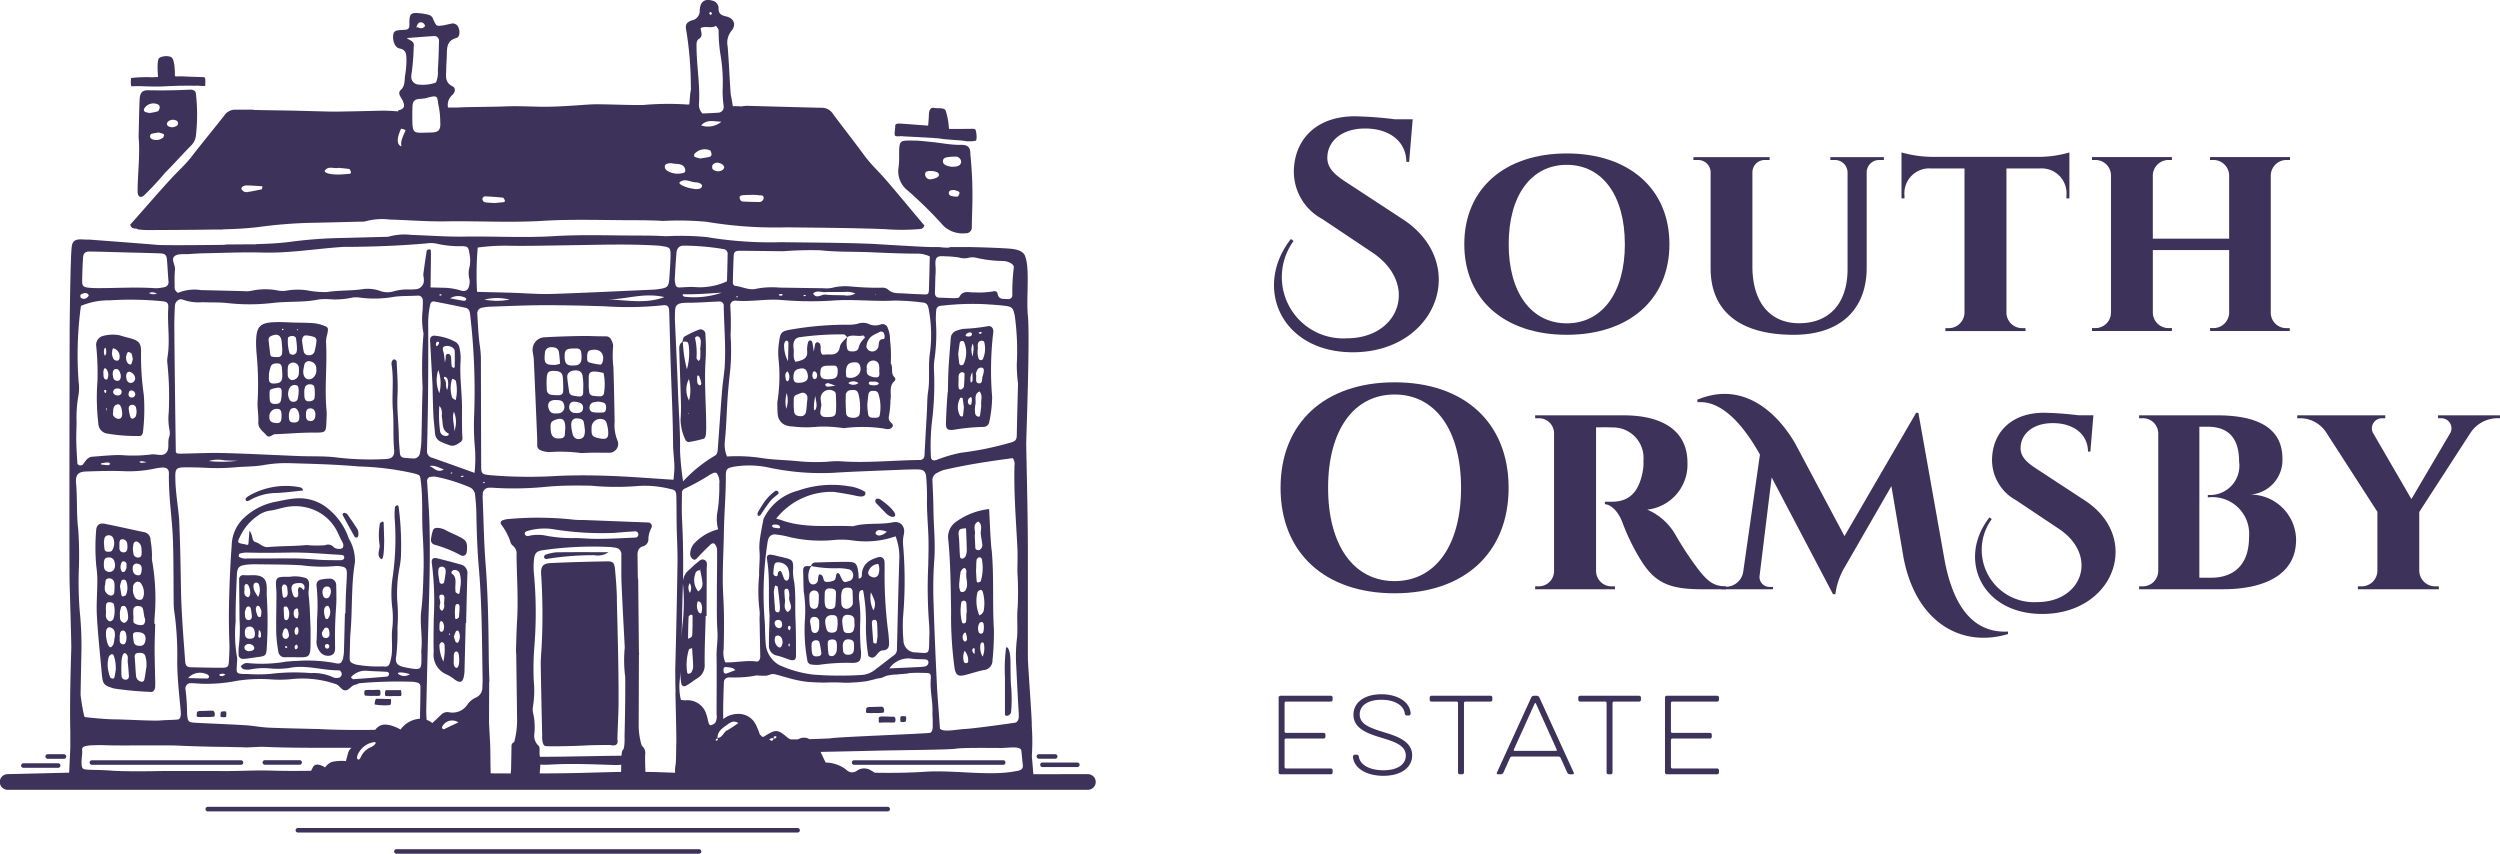 <svg xmlns="http://www.w3.org/2000/svg" width="200.764" height="68.564" viewBox="0 0 200.764 68.564">
  <g class="Group_26" data-name="Group 26" transform="translate(-814)">
    <g class="Group_7" data-name="Group 7" transform="translate(814)">
      <g class="Group_3" data-name="Group 3" transform="translate(102.309 9.343)">
        <g class="Group_2" data-name="Group 2">
          <g class="Group_1" data-name="Group 1">
            <path class="Path_1" data-name="Path 1" d="M754.213,353.667c5.492,3.525,2.845,10.727-3.947,10.727-5.789,0-8.007-5.246-4.967-9.1l.21.163a4.925,4.925,0,0,0,4.273,7.815c4.3,0,5.811-4.441,1.989-6.933l-3.955-2.645a4.319,4.319,0,0,1-2.268-4.194c.184-2.332,1.9-4.056,4.884-4.056a30.646,30.646,0,0,1,3.206.238h1.437l-.285,3.421h-.224c-.016-1.643-1.358-2.679-3.315-2.679-1.817,0-2.972.961-3.028,2.257-.057.962.694,1.532,1.653,2.145Z" transform="translate(-743.937 -345.448)" fill="#3d325a"></path>
            <path class="Path_2" data-name="Path 2" d="M859,371.951c0,4.488-3.3,7.277-8.244,7.277s-8.229-2.789-8.229-7.277c0-4.5,3.3-7.287,8.229-7.287S859,367.447,859,371.951Zm-3.58,0c0-3.94-1.828-6.372-4.664-6.372s-4.664,2.432-4.664,6.372c0,3.925,1.842,6.357,4.664,6.357S855.422,375.876,855.422,371.951Z" transform="translate(-827.245 -361.685)" fill="#3d325a"></path>
            <path class="Path_3" data-name="Path 3" d="M976.5,366.57v.233h-.319a1,1,0,0,0-1.063.961v7.695c0,3.35-2.131,5.38-5.859,5.38-4.476,0-6.674-2.01-6.674-5.338v-7.719a1,1,0,0,0-1.063-.98h-.319v-.233h6.121v.233h-.334a.992.992,0,0,0-1.049.98v7.57c0,2.858,1.4,4.558,3.753,4.558,2.431,0,3.871-1.605,3.888-4.3v-7.833a1.012,1.012,0,0,0-1.063-.975H972.2v-.233Z" transform="translate(-927.522 -363.295)" fill="#3d325a"></path>
            <path class="Path_4" data-name="Path 4" d="M1082.466,367.823h-.238v-.217a2,2,0,0,0-2.13-2.187h-2.687v11.61a1.256,1.256,0,0,0,1.284,1.215h.247v.233h-6.432v-.233h.247a1.266,1.266,0,0,0,1.285-1.236V365.419h-2.689a2,2,0,0,0-2.13,2.188v.217h-.239v-3.692a9.275,9.275,0,0,0,2.443.357h8.591a8.724,8.724,0,0,0,2.447-.357Z" transform="translate(-1018.591 -361.235)" fill="#3d325a"></path>
            <path class="Path_5" data-name="Path 5" d="M1183.273,366.8a1.264,1.264,0,0,0-1.281,1.236v11.049a1.241,1.241,0,0,0,1.265,1.216h.261v.233h-6.4V380.3h.253a1.263,1.263,0,0,0,1.28-1.231v-5.037h-6.13v5.036a1.264,1.264,0,0,0,1.28,1.232h.253v.233h-6.419V380.3h.261a1.25,1.25,0,0,0,1.265-1.235v-11.03a1.25,1.25,0,0,0-1.265-1.236h-.261v-.233h6.419v.233h-.254a1.264,1.264,0,0,0-1.28,1.223v5.094h6.13v-5.081a1.264,1.264,0,0,0-1.281-1.236h-.253v-.233h6.419v.233Z" transform="translate(-1101.946 -363.295)" fill="#3d325a"></path>
            <path class="Path_6" data-name="Path 6" d="M765.647,491.689c0,5.23-3.567,8.472-9.157,8.472s-9.157-3.242-9.157-8.472,3.567-8.472,9.157-8.472S765.647,486.459,765.647,491.689Zm-3.82,0c0-4.623-2.056-7.493-5.338-7.493s-5.338,2.87-5.338,7.493,2.056,7.493,5.338,7.493S761.828,496.312,761.828,491.689Z" transform="translate(-746.806 -461.859)" fill="#3d325a"></path>
            <path class="Path_7" data-name="Path 7" d="M886.346,500.327c2.58,0,5.081.91,5.081,3.812a3.637,3.637,0,0,1-3.232,3.76,4.736,4.736,0,0,1,2.247,1.981,25.631,25.631,0,0,0,1.69,2.594c.909,1.237,1.433,1.581,2.393,1.585v.233h-1.951c-2.528,0-3.718-.488-4.825-2.232a16.842,16.842,0,0,1-1.56-3.175c-.389-.974-.965-1.391-1.394-1.426v-.195h.6c.964-.013,2.029-.372,2.418-2.328a3.611,3.611,0,0,0,.078-.973,2.447,2.447,0,0,0-2.474-2.665c-.6-.028-1.065,0-1.331-.01v11.537a1.242,1.242,0,0,0,1.265,1.234h.253v.233h-6.408v-.233h.279a1.232,1.232,0,0,0,1.239-1.213V501.769a1.21,1.21,0,0,0-1.225-1.21h-.293v-.234Z" transform="translate(-858.223 -476.315)" fill="#3d325a"></path>
            <path class="Path_8" data-name="Path 8" d="M982.977,502.415c.606,3.436,2.067,6.056,5.122,5.9v.2c-3.709,1.112-7.368-.893-8.382-6.094l-.983-5.784L975,503.12a5.682,5.682,0,0,0-.766,2.195h-.187l-4.929-9.381-.974,7.948a.8.8,0,0,0,.774.848h.309v.187h-4.151v-.2h.317a1.416,1.416,0,0,0,1.436-1.16l1.349-9.455c-1-1.794-2.828-4.4-5-4.2l-.039-.2c3.625-1.534,6.378.945,7.864,3.5l3.963,7.447,5.754-9.9h.182Z" transform="translate(-929.154 -466.94)" fill="#3d325a"></path>
            <path class="Path_9" data-name="Path 9" d="M1115.847,505.991c4.684,3.007,2.427,9.149-3.366,9.149-4.937,0-6.83-4.474-4.236-7.757l.179.139a4.2,4.2,0,0,0,3.645,6.666c3.664,0,4.957-3.788,1.7-5.914l-3.373-2.255a3.684,3.684,0,0,1-1.935-3.577c.157-1.989,1.621-3.46,4.166-3.46a26.2,26.2,0,0,1,2.735.2h1.225l-.243,2.918h-.191c-.014-1.4-1.159-2.285-2.827-2.285-1.55,0-2.535.82-2.583,1.925-.048.82.592,1.307,1.41,1.83Z" transform="translate(-1050.784 -475.179)" fill="#3d325a"></path>
            <path class="Path_10" data-name="Path 10" d="M1198.31,500.33c2.45,0,5.257.559,5.257,3.477a2.783,2.783,0,0,1-2.559,2.886,3.676,3.676,0,0,1,3.656,3.627c0,2.912-2.722,3.975-5.857,3.975h-6.751v-.233h.262a1.244,1.244,0,0,0,1.276-1.229V501.788a1.228,1.228,0,0,0-1.276-1.225h-.262v-.232Zm-.466,13.04c1.659,0,3.041-.884,3.041-3.258a2.947,2.947,0,0,0-3.309-3.19v-.2a2.354,2.354,0,0,0,2.51-2.688c0-2.082-1.056-2.79-2.533-2.79h-.657V513.37Z" transform="translate(-1122.584 -476.319)" fill="#3d325a"></path>
            <path class="Path_11" data-name="Path 11" d="M1290.23,500.325v.233h-.293a2.619,2.619,0,0,0-2.06,1.148l-4.13,6.38v4.737a1.28,1.28,0,0,0,1.311,1.236h.26v.233h-6.5v-.233h.267a1.267,1.267,0,0,0,1.3-1.236v-4.749l-4.11-6.372a2.5,2.5,0,0,0-2.047-1.143h-.279v-.233h7.068v.233h-.252a.811.811,0,0,0-.749,1.147l3.1,5.344,3.142-5.34a.812.812,0,0,0-.751-1.152h-.252v-.233Z" transform="translate(-1191.776 -476.315)" fill="#3d325a"></path>
          </g>
        </g>
      </g>
      <g class="Group_5" data-name="Group 5" transform="translate(102.683 55.752)">
        <g class="Group_4" data-name="Group 4" transform="translate(0)">
          <path class="Path_12" data-name="Path 12" d="M760.522,639.261a.145.145,0,0,1-.146-.146V633.1a.145.145,0,0,1,.146-.146h4.042a.145.145,0,0,1,.146.146v.178a.145.145,0,0,1-.146.145h-3.6a.111.111,0,0,0-.113.113v2.288a.111.111,0,0,0,.113.113h3.024a.145.145,0,0,1,.146.145v.162a.145.145,0,0,1-.146.146h-3.024a.111.111,0,0,0-.113.113v2.175a.111.111,0,0,0,.113.113h3.6a.145.145,0,0,1,.146.146v.178a.145.145,0,0,1-.146.146Z" transform="translate(-760.376 -632.833)" fill="#3d325a"></path>
          <path class="Path_13" data-name="Path 13" d="M798.866,637.2a.166.166,0,0,1,.162-.178h.138a.175.175,0,0,1,.17.162c.1.639.833,1.091,1.973,1.091,1.172,0,1.8-.493,1.8-1.172,0-.825-.889-1.115-1.956-1.439-1.027-.315-2.248-.7-2.248-1.844,0-.986.873-1.649,2.24-1.649,1.318,0,2.288.623,2.353,1.528.008.073-.057.178-.129.178h-.178a.168.168,0,0,1-.162-.162c-.089-.647-.792-1.1-1.884-1.1-1.124,0-1.738.493-1.738,1.173,0,.809.857,1.091,1.884,1.415,1.011.307,2.329.7,2.329,1.876,0,.995-.914,1.642-2.313,1.642C799.941,638.721,798.938,638.106,798.866,637.2Z" transform="translate(-792.898 -632.171)" fill="#3d325a"></path>
          <path class="Path_14" data-name="Path 14" d="M838.759,633.423a.145.145,0,0,1-.146-.145V633.1a.145.145,0,0,1,.146-.146H843.5a.145.145,0,0,1,.145.146v.178a.145.145,0,0,1-.145.145h-2.021a.111.111,0,0,0-.113.113v5.579a.145.145,0,0,1-.146.146h-.186a.145.145,0,0,1-.146-.146v-5.579a.11.11,0,0,0-.113-.113Z" transform="translate(-826.484 -632.833)" fill="#3d325a"></path>
          <path class="Path_15" data-name="Path 15" d="M876.106,633.083a.249.249,0,0,1,.21-.129h.226a.249.249,0,0,1,.21.129l2.765,6.048a.087.087,0,0,1-.081.129H879.2a.226.226,0,0,1-.2-.129l-.542-1.189a.186.186,0,0,0-.162-.105h-3.736a.186.186,0,0,0-.161.105l-.534,1.189a.227.227,0,0,1-.2.129h-.243a.087.087,0,0,1-.081-.129Zm.372.493a.054.054,0,0,0-.1,0l-1.674,3.7a.072.072,0,0,0,.065.105h3.315a.072.072,0,0,0,.065-.105Z" transform="translate(-855.818 -632.833)" fill="#3d325a"></path>
          <path class="Path_16" data-name="Path 16" d="M915.742,633.423a.145.145,0,0,1-.146-.145V633.1a.145.145,0,0,1,.146-.146h4.738a.145.145,0,0,1,.146.146v.178a.145.145,0,0,1-.146.145h-2.021a.111.111,0,0,0-.114.113v5.579a.145.145,0,0,1-.145.146h-.186a.145.145,0,0,1-.146-.146v-5.579a.11.11,0,0,0-.113-.113Z" transform="translate(-891.533 -632.833)" fill="#3d325a"></path>
          <path class="Path_17" data-name="Path 17" d="M960.648,639.261a.145.145,0,0,1-.145-.146V633.1a.145.145,0,0,1,.145-.146h4.043a.145.145,0,0,1,.145.146v.178a.145.145,0,0,1-.145.145h-3.6a.11.11,0,0,0-.113.113v2.288a.11.11,0,0,0,.113.113h3.024a.145.145,0,0,1,.146.145v.162a.145.145,0,0,1-.146.146h-3.024a.11.11,0,0,0-.113.113v2.175a.111.111,0,0,0,.113.113h3.6a.145.145,0,0,1,.145.146v.178a.145.145,0,0,1-.145.146Z" transform="translate(-929.477 -632.833)" fill="#3d325a"></path>
        </g>
      </g>
      <g class="Group_6" data-name="Group 6" transform="translate(0)">
        <path id="Path_18" data-name="Path 18" d="M204.417,346.111h1.334a.183.183,0,0,0,0-.365h-1.334a.183.183,0,0,0,0,.365Zm.117.489a.18.18,0,0,0,.177.183h2.82a.183.183,0,0,0,0-.365h-2.82A.18.18,0,0,0,204.534,346.6Zm-71.993-45.7a23.07,23.07,0,0,0,1.717-1.847c.591-.578,1.373-1.455,2.045-2.141a1.335,1.335,0,0,0,.422-.775,14.585,14.585,0,0,0,.015-3.362c-.01-.292-.181-.409-.53-.392-1.189.058-2.2.069-3.321.047-.479-.01-.657.221-.678.772-.041,1.063-.057,2.126-.079,3,.137,1.3-.1,3.282-.078,4.39C132.062,300.962,132.27,301.1,132.541,300.9Zm1.953-5.955a.6.6,0,0,1,.715-.052.265.265,0,0,1,.092.212.289.289,0,0,1-.126.2,1.63,1.63,0,0,1-.338.1,1.107,1.107,0,0,1-.278-.064.3.3,0,0,1-.155-.174A.287.287,0,0,1,134.494,294.948Zm-.337,1.163c-.016.038-.021.093-.05.114a.853.853,0,0,1-.96.1.256.256,0,0,1-.1-.208.258.258,0,0,1,.13-.193,5.712,5.712,0,0,1,.578-.1l.3.091C134.168,295.947,134.2,296.013,134.157,296.111Zm-1.548-2.247a.853.853,0,0,1,1.122-.268.263.263,0,0,1,.1.216c-.025.115-.082.286-.164.314a4.255,4.255,0,0,1-.669.134c-.157-.039-.242-.051-.321-.08A.194.194,0,0,1,132.609,293.864Zm-9.743,52.979h2.82a.183.183,0,0,0,0-.365h-2.82a.183.183,0,0,0,0,.365Zm9.034-43.3c.027,0,.054,0,.081.008a.244.244,0,0,0,.113.055,6.192,6.192,0,0,0,.774.054c1.726-.009,3.451-.012,5.178-.041.282,0,.564,0,.846,0a.163.163,0,0,0,.006-.017c.955-.024,1.913-.069,2.859-.186a38.087,38.087,0,0,1,3.99-.333c1.419-.025,2.837-.067,4.256-.1a1.244,1.244,0,0,0,.385-.035,5.044,5.044,0,0,1,1.924-.132c1.508.042,3.017.168,4.524.144,2.583-.041,5.163.117,7.751-.041,2.445-.149,4.905-.05,7.359-.05.771,0,1.545.011,2.315.058a23.7,23.7,0,0,1,3.483.069,33.251,33.251,0,0,0,6.441.444c2.626.034,5.252.043,7.878.146a17.678,17.678,0,0,0,2.713,0c.171-.019.342,0,.462-.291-1.039-1.219-2.076-2.5-3.158-3.741-.544-.622-1.151-1.184-1.646-1.858-.831-1.13-1.7-2.233-2.537-3.356a1.043,1.043,0,0,0-.855-.5c-1.982-.044-3.963-.1-5.945-.156a2.152,2.152,0,0,0-.545.049,6.311,6.311,0,0,0-.7-.021l-.127-.743a1.26,1.26,0,0,1-.051-.3c-.087-1.249-.134-2.5-.238-3.749a1.5,1.5,0,0,1,.3-1.253c.427-.514.2-1.025-.445-1.171-.374-.085-.587-.211-.585-.636a.622.622,0,0,0-.5-.626c-.623-.172-.974.072-1.014.786a.764.764,0,0,1-.609.793c-.462.153-.579.363-.467.838a28.409,28.409,0,0,1,.364,4.481,1.357,1.357,0,0,1-.044.5l-.081.938-.115.01a22.788,22.788,0,0,0-3.576.034c-1.278.026-3.248-.085-4.12-.048s-2.734.227-4.3.186-1.972-.052-2.9-.016-3.136.037-3.6.085l-.766,0a1.077,1.077,0,0,1,.316-.985c.3-.251.3-.6.05-.722-.646-.3-.515-.842-.509-1.357,0-.367.039-.734.046-1.1.012-.616-.015-1.217.772-1.423.27-.071.309-.527.154-.868a.484.484,0,0,0-.593-.275c-.234.043-.463.111-.7.14-.464.058-.476.056-.727-.508a.518.518,0,0,0-.309-.333,4.314,4.314,0,0,0-.7-.135c-.819-.088-.91,0-.9.917,0,.256-.076.38-.31.4s-.477.02-.709.066a.373.373,0,0,0-.25.21c-.136.482.073,1.159.472,1.228.587.1.539.546.562.9a8,8,0,0,1-.12,1.331c-.043.4,0,.819-.361,1.117a.37.37,0,0,0-.039.452c.066.147.168.277.231.425.2.464.085.633-.381.752l0,.077a13.624,13.624,0,0,0-1.385-.057s-3.427.089-4.065.073l-3.016-.079-3.137-.051.006-.025c-.5,0-1,0-1.5,0a1.041,1.041,0,0,0-.867.476c-.867,1.1-1.76,2.181-2.618,3.29-.512.661-1.132,1.208-1.69,1.815-1.112,1.21-2.18,2.467-3.249,3.659C131.558,303.532,131.73,303.517,131.9,303.541Zm48.712-2.676c.3-.033.594-.029.656-.032a3.613,3.613,0,0,1,.618.022c.168.047.477-.076.432.28a.355.355,0,0,1-.391.267c-.424,0-.849-.017-1.273-.035-.148-.006-.209-.122-.248-.252C180.35,300.925,180.506,300.876,180.612,300.865Zm-1.5-2.133a.213.213,0,0,1-.077.091.639.639,0,0,1-.807-.061.371.371,0,0,1,.011-.351c.182-.221.488-.214.8-.007.06.04.085.138.126.208A.868.868,0,0,1,179.117,298.732Zm-1.8-3.479c.46-.528,1.019-.3,1.628-.3A1.681,1.681,0,0,1,177.313,295.253Zm.773-9.1c.025,0,.061.044.069.075.024.091-.018.147-.108.143-.024,0-.046-.051-.075-.086A.1.1,0,0,1,178.086,286.151Zm-.951,2.154c.367-.251.135-.578.137-.873.392-.2.849.061,1.23-.177l.169.23a.46.46,0,0,1,.04.171,11.855,11.855,0,0,0,.16,1.976,13.346,13.346,0,0,1,.159,2.849,10.89,10.89,0,0,0,.085,1.229.449.449,0,0,1-.414.517c-.439.036-.879.047-1.282.067a.973.973,0,0,1-.288-.725c.107-1.536-.184-3.053-.192-4.583C176.936,288.734,176.9,288.462,177.135,288.3Zm-.379,9.255a1.1,1.1,0,0,1,1.255-.312c.081.044.119.212.133.329a.239.239,0,0,1-.128.192c-.244.06-.495.091-.777.139a3.239,3.239,0,0,1-.455-.128A.243.243,0,0,1,176.756,297.56Zm.167,2.264a.765.765,0,0,1,.359.117.233.233,0,0,1,.1.189.323.323,0,0,1-.151.186.781.781,0,0,1-.243.051c-.042,0-.085,0-.126,0-.8-.087-1.461-.414-1.262-.567C176.031,299.466,176.479,299.836,176.923,299.824Zm-2.277-1.515a1.3,1.3,0,0,1,.266-.025c.314.089.685,0,.973.231a.547.547,0,0,1,.151.326c.024.167-.128.238-.244.247a1.6,1.6,0,0,1-1.232-.214.36.36,0,0,1-.171-.321C174.4,298.382,174.527,298.345,174.646,298.309Zm-14.671,2.642c.471.015.941.055,1.409.1.056.006.112.117.148.189.049.1,0,.166-.114.178-.3.032-.6.059-.7.069-.368-.027-.542-.026-.71-.056a.274.274,0,0,1-.26-.231A.211.211,0,0,1,159.975,300.951Zm-3.619-6.023c.053.682-.11.888-.756.894-1.48.015-1.486.253-1.488-1.494.006-.2.006-.406.016-.609.019-.374.135-.529.464-.588a5.644,5.644,0,0,0,.588-.061c1.16-.34.868-.094,1.077.769A6.971,6.971,0,0,1,156.356,294.928Zm-1.491-7.947c.165.026.321.238.242.326a.375.375,0,0,1-.426.114c-.106-.04-.22-.1-.253.007C154.555,286.956,154.708,286.956,154.865,286.98Zm.941,1.1a.38.38,0,0,1,.449.428c-.017.77-.038,1.54-.09,2.308a2.111,2.111,0,0,1-.154.991,3.084,3.084,0,0,1-1.358.164.614.614,0,0,1-.616-.721.9.9,0,0,1,.029-.24,19.04,19.04,0,0,0,.159-2.054c.086-.5-.293-.5-.557-.72C154.41,288.179,155.108,288.124,155.806,288.079Zm-2.781,7.91a4.19,4.19,0,0,1,.185-.476.869.869,0,0,1,.362.123c-.112.274-.221.489-.29.717a1.145,1.145,0,0,0-.045.583C152.945,296.823,152.864,296.525,153.025,295.988Zm-5.916,2.857c.29-.355.7-.107,1.1-.188.246.024.541.045.831.091.052.008.1.122.129.195a.126.126,0,0,1-.111.193c-.292.026-.586.052-.879.056C147.407,299.2,146.956,299.033,147.109,298.845Zm-6.268,1.224c.414.007.828.042,1.242.066-.017.081-.034.162-.052.243-.363.071-.725.157-1.092.209a.46.46,0,0,1-.538-.211C140.331,300.233,140.547,300.064,140.841,300.069Zm57.3-3.257c-.824.008-1.621-.173-2.432-.245-.428-.038-.857-.1-1.285-.1-1.153-.006-1.23-.1-1.214,1.227a6.455,6.455,0,0,1-.05.927,1.954,1.954,0,0,0,.748,1.865,33.3,33.3,0,0,1,2.879,2.846,2.239,2.239,0,0,0,1.757.577.462.462,0,0,0,.5-.487c.007-.619.029-1.238.044-1.856a32.248,32.248,0,0,0-.158-3.966C198.933,297.011,198.758,296.806,198.139,296.812Zm-1.847,2.6a1.667,1.667,0,0,1-.6.168.409.409,0,0,1-.4-.418c-.005-.225.2-.238.364-.256.042,0,.084,0,.258.006a2.113,2.113,0,0,1,.355.1.279.279,0,0,1,.136.2A.25.25,0,0,1,196.292,299.408Zm1.743,1.352c-.036.074-.085.2-.133.2a1.506,1.506,0,0,1-.491-.05c-.113-.033-.245-.109-.215-.275.027-.147.147-.184.273-.2.042,0,.084,0,.171-.006.078.028.2.067.312.113A.14.14,0,0,1,198.035,300.76Zm-.2-2.221c-.127.021-.256.018-.4.027a2.7,2.7,0,0,1-.365-.078c-.161-.057-.332-.14-.35-.337-.018-.214.145-.318.32-.346a4.305,4.305,0,0,1,.764-.055.445.445,0,0,1,.382.458A.412.412,0,0,1,197.835,298.539ZM132.317,292.1c.174.012,1.254.048,1.7.024s1.365-.06,1.567-.06c.418,0,.72-.012.882,0s.37-.011.476,0a3.976,3.976,0,0,0,.464.024c.093,0,.081-.119.081-.179s.046-.514-.1-.526-.813-.036-.94-.036-.778-.036-.905-.036-.372.012-.453,0c-.023,0-.036-.03-.045-.064A5.962,5.962,0,0,0,135,290.4c-.051-.3-.1-.6-.332-.666a1.128,1.128,0,0,0-.873.1c-.237.173-.1,1.527-.1,1.527s-.452.033-.568.022a11.382,11.382,0,0,0-1.591.06,1.788,1.788,0,0,0,0,.657C131.574,292.12,132.143,292.084,132.317,292.1Zm61.221,4.028c.3.024,2.549.116,3.008.19.514.083,1.557.12,1.836.168a2.614,2.614,0,0,0,.979-.006c.093-.072.075-.472.029-.687s-.047-.267-.279-.267c-.215,0-1.728.023-1.905,0a5.832,5.832,0,0,0-.266-1.481c-.168-.243-.577-.135-.924-.2s-.413.288-.421.586c-.005.177-.034.555-.058.839h0s-2.159-.167-2.345-.167-.325.072-.3.191-.093.645-.023.765S193.236,296.1,193.537,296.124Zm-68.721,49.987h1.334a.183.183,0,0,0,0-.365h-1.334a.183.183,0,0,0,0,.365Zm20.293-21.8a5.969,5.969,0,0,0-4.115.679c-.137.082-.317.214-.265.339.069.165.233.066.38-.012a4.352,4.352,0,0,1,1.975-.547c.748-.021,1.493-.129,2.242-.2-.013-.063-.007-.117-.031-.138A.414.414,0,0,0,145.109,324.312Zm3.772,2.153c-.038-.054-.13-.072-.2-.1a.136.136,0,0,0-.1.014.326.326,0,0,0-.069.079.408.408,0,0,0,.024.114c.311.572.621,1.143.942,1.709a.2.2,0,0,0,.2.06.241.241,0,0,0,.1-.187.935.935,0,0,0-.06-.451C149.458,327.28,149.169,326.872,148.882,326.465Zm2.778.626c-.058.03-.135.076-.15.13a5.128,5.128,0,0,0-.021,1.742c.025.363-.261.77.084,1.084.155.141.25-.15.272-1.111l.009-.351q-.021-.7-.04-1.4C151.81,327.082,151.755,327.041,151.66,327.091Zm4.244,1.833a10,10,0,0,1,2.126.858.309.309,0,0,0,.441-.22c.015-.078.024-.156.035-.234.019-.64-.052-.761-.673-1.074-.31-.157-.631-.292-.943-.445a1.551,1.551,0,0,0-.762-.241c-.163.008-.314.038-.365.216a3.915,3.915,0,0,0-.15.69A.388.388,0,0,0,155.9,328.924Zm2.1,1.589q-.939-.265-1.887-.5c-.349-.086-.494.059-.432.438a24.381,24.381,0,0,1,.15,4.362c-.014.909-.029,1.818-.007,2.727a1.727,1.727,0,0,0,1.029,1.8,2.547,2.547,0,0,1,.593.362c.644.486.769.133.843-.467.014-.117.012-.236.015-.354q.046-1.835.091-3.669h.034c.033-1.3.06-2.6.1-3.9A.709.709,0,0,0,158.006,330.513Zm-1.339,3.206a.516.516,0,0,1-.165.514c-.271-.137-.193-.409-.149-.6.058-.248-.259-.711.133-.7C156.809,332.935,156.643,333.435,156.667,333.719Zm-.061,2.1a.211.211,0,0,1-.169.1c-.047,0-.116-.082-.128-.138-.024-.11-.015-.227-.011-.152a2.67,2.67,0,0,1,.014-.417.74.74,0,0,1,.1-.176c.055.04.136.067.162.121A.775.775,0,0,1,156.605,335.816Zm.024,2.523c0-.006-.006-.013-.011-.019l.034.009Zm-.022-.04a2.935,2.935,0,0,1-.316-1.287c-.014-.08.1-.254.163-.261.172-.018.26.125.251.3A4.415,4.415,0,0,1,156.608,338.3Zm.051-6.339c-.01.046-.119.1-.179.1s-.165-.064-.175-.116c-.054-.268-.085-.541-.106-.689,0-.321-.02-.531.246-.571.229-.034.38.159.346.461C156.759,331.417,156.717,331.691,156.659,331.96Zm.438,4.225c-.011-.029-.033-.058-.031-.086s.031-.046.048-.07c.012.027.035.056.032.081S157.114,336.161,157.1,336.185Zm.492,2.6c-.184-.144-.146-.344-.149-.535,0-.079,0-.158.009-.419-.005.064-.009-.058.02-.17a.242.242,0,0,1,.131-.161c.134-.029.217.078.237.193a3.074,3.074,0,0,1,.042.588C157.868,338.674,157.732,338.9,157.589,338.786Zm.195-2c-.022.024-.165-.013-.187-.056a3.066,3.066,0,0,1-.144-.423,3.188,3.188,0,0,1,.164-.432c.023-.043.164-.076.187-.051A.906.906,0,0,1,157.784,336.787Zm-.257-2.434c.016-.21.018-.37.045-.524a.213.213,0,0,1,.128-.145c.154-.03.206.11.207.217a6.735,6.735,0,0,1-.05.825c-.006.054-.091.111-.151.145-.1.054-.151.012-.156-.1C157.542,334.614,157.533,334.457,157.527,334.352Zm.437-2c0,.017-.025.208-.047.4-.012.107-.068.144-.161.095-.063-.034-.158-.078-.167-.131a2.367,2.367,0,0,1-.018-.462c.01-.38.089-.777-.308-1.032-.02-.012,0-.148.042-.191a.32.32,0,0,1,.2-.083.416.416,0,0,1,.426.31A2.461,2.461,0,0,1,157.964,332.348Zm-17.421,5.743c.417-.036.831-.111,1.246-.164.513-.066.594-.131.631-.643a33.993,33.993,0,0,0,.007-4.256c-.027-.491.1-1.139-.289-1.453-.412-.329-1.037-.161-1.567-.216a.325.325,0,0,0-.364.358c.008.987.019,1.974.031,3.233a11.327,11.327,0,0,1-.065,2.2,5.772,5.772,0,0,0-.009.592A.334.334,0,0,0,140.543,338.09Zm.507-.627a.382.382,0,0,1-.394-.182.258.258,0,0,1,0-.22.4.4,0,0,1,.509-.14.346.346,0,0,1,.26.331C141.352,337.436,141.2,337.452,141.05,337.463Zm.842-1.088c-.094.021-.148-.028-.143-.124.009-.157.025-.313.04-.491.221.142.158.349.173.528A.117.117,0,0,1,141.891,336.375Zm.1-2.078c0,.146-.024.4-.082.418-.242.058-.251-.2-.314-.351a1.3,1.3,0,0,1-.049-.323c.036-.084.049-.193.1-.212.115-.047.195.043.24.146A.89.89,0,0,1,142,334.3Zm-.626-2.157a.2.2,0,0,1,.24-.176.243.243,0,0,1,.172.108,1.219,1.219,0,0,1-.046,1.043C141.515,332.778,141.3,332.517,141.369,332.14Zm.1,4c0,.248-.16.316-.364.324-.317.012-.438-.127-.438-.5,0-.3.122-.46.359-.474C141.315,335.475,141.479,335.715,141.474,336.144Zm-.243-1.463a.257.257,0,0,1-.274.293c-.16-.01-.251-.15-.268-.321-.008-.077-.009-.154-.018-.313a2.337,2.337,0,0,1,.119-.359.23.23,0,0,1,.181-.108.218.218,0,0,1,.167.124A4.72,4.72,0,0,1,141.23,334.681Zm-.6-2.357a.618.618,0,0,1,.069-.218c.026-.033.114-.022.172-.013a.139.139,0,0,1,.079.074c.2.4.208.789.024.952a.126.126,0,0,1-.107,0C140.476,332.95,140.687,332.592,140.627,332.324Zm5.8,4.268a1.289,1.289,0,0,0,.254.886.8.8,0,0,0,.9.328c.327-.107.341-.413.336-.683-.024-1.06,0-2.116.079-3.174.045-.59.023-1.187.01-1.78a.508.508,0,0,0-.512-.527,3.135,3.135,0,0,0-.682.072.424.424,0,0,0-.384.5,15.311,15.311,0,0,1,.037,2.721C146.459,335.487,146.448,336.04,146.43,336.592Zm.761.652a.237.237,0,0,1-.09-.181c.007-.129.1-.179.22-.167a.188.188,0,0,1,.121.254A.162.162,0,0,1,147.191,337.245Zm-.083-4.934a.384.384,0,0,1,.325,0c.212.139.194.59-.023.84-.043.05-.134.056-.2.082-.065-.034-.156-.05-.191-.1C146.829,332.842,146.873,332.425,147.108,332.311Zm.218,2.565a.2.2,0,0,1-.187-.039,3.848,3.848,0,0,1-.1-.416c-.017-.3.011-.452.142-.55.051-.038.166-.06.2-.028A.856.856,0,0,1,147.326,334.876Zm-.269.766a.21.21,0,0,1,.36.1,1.3,1.3,0,0,1,.054.347.291.291,0,0,1-.368.318c-.182-.043-.234-.176-.244-.42A2.833,2.833,0,0,1,147.057,335.642Zm53.576-6.342c-.1-1.059-.127-2.127-.191-3.245a5.58,5.58,0,0,0-2.589.979,1.489,1.489,0,0,0-.689,1.5c.182,1.887.192,3.782.225,5.677a30.632,30.632,0,0,0,.276,4.606c.09.531.259.7.773.583s1.037-.309,1.564-.413a.764.764,0,0,0,.71-.785,21.343,21.343,0,0,0,.114-2.49C200.686,333.575,200.839,331.433,200.633,329.3Zm-2.044-1.7c.022.6.049,1.178.059,1.755a1.213,1.213,0,0,1-.084.457.394.394,0,0,1-.228.216c-.225.056-.233-.153-.243-.292-.04-.547-.035-1.1-.1-1.643C197.937,327.576,198.272,327.645,198.589,327.6Zm-.528,4.853a1.3,1.3,0,0,1-.023-.232c0-.078,0-.156,0-.166.038-.339.058-.611.1-.88.036-.221.27-.443.361-.37.145.115.119.278.106.428-.036.423.183.851-.02,1.269a.319.319,0,0,1-.356.216C198.093,332.692,198.085,332.562,198.062,332.452Zm.133,1.106c.007-.053.1-.12.161-.136a.2.2,0,0,1,.253.162c.034.268.029.541.039.812h-.031c-.006.232,0,.465-.024.7a.22.22,0,0,1-.145.142c-.053.013-.164-.03-.177-.071A3.849,3.849,0,0,1,198.2,333.558Zm.251,2.443a.464.464,0,0,1,.12-.023,3,3,0,0,1,.1.416c.01.1.009.231-.119.285a.12.12,0,0,1-.087.01A.492.492,0,0,1,198.446,336Zm.145,2.433a.21.21,0,0,1-.168-.1,1.284,1.284,0,0,1,.051-.9,1.175,1.175,0,0,1,.281.9C198.756,338.368,198.65,338.433,198.592,338.434Zm.675-.752a.345.345,0,0,1-.172-.338c.005-.053.085-.1.13-.148.018.031.052.061.053.092C199.278,337.42,199.272,337.551,199.267,337.682Zm.073-8.456c-.021-.351-.032-.7-.049-1.078.107-.347-.244-.831.28-1.092.4.283.149.7.208,1.057.044.267.081.534.119.8a.445.445,0,0,1-.186.4C199.613,329.407,199.347,329.344,199.34,329.226Zm.083.95a.333.333,0,0,1,.19-.239c.19-.041.266.116.27.282a3.685,3.685,0,0,1-.111,1.627c-.023.053-.119.079-.186.1s-.136-.023-.144-.124c-.021-.274-.035-.549-.05-.779C199.4,330.725,199.392,330.448,199.423,330.176Zm.066,2.611a.381.381,0,0,1,.22-.228c.116-.045.2.05.233.171a3.423,3.423,0,0,1,.082,1.4.536.536,0,0,1-.366.459A2.947,2.947,0,0,1,199.488,332.787Zm.17,2.428a.236.236,0,0,1,.192-.089.206.206,0,0,1,.145.127,1.854,1.854,0,0,1,.027.347,1.657,1.657,0,0,1-.049.342.236.236,0,0,1-.166.123.208.208,0,0,1-.179-.081A.845.845,0,0,1,199.658,335.215Zm.263,2.685a1.444,1.444,0,0,1-.177-.944c.007-.068.062-.171.114-.186.144-.04.164.091.181.2A1.773,1.773,0,0,1,199.921,337.9ZM143.2,333.231c-.006.95-.032,1.9-.012,2.85a10.638,10.638,0,0,0,.163,1.411.511.511,0,0,0,.566.471c2.261-.064,2,.466,2.025-2.313-.037-.723-.043-1.715-.158-2.694-.054-.457.223-1.081-.187-1.339a2.79,2.79,0,0,0-1.347-.115c-1.139-.009-1.138,0-1.056,1.135C143.207,332.835,143.2,333.033,143.2,333.231Zm1.69,3.992c-.017.048-.086.076-.131.113a.221.221,0,0,1-.077-.283c.021-.049.11-.121.129-.11A.215.215,0,0,1,144.89,337.224Zm-.04-1.064c-.03.019-.135-.028-.158-.072a.663.663,0,0,1-.035-.224.866.866,0,0,1,.06-.225c.027-.047.114-.109.145-.1C145.013,335.613,145.006,336.062,144.85,336.16Zm.09-1.416c-.022.106-.084.133-.176.08a.292.292,0,0,1-.089-.061.641.641,0,0,1-.046-.564c.012-.057.09-.112.151-.142.087-.043.148,0,.162.108s.028.233.037.315C144.962,334.592,144.955,334.669,144.939,334.744Zm.162-2.739a.339.339,0,0,1,.356.369.7.7,0,0,1-.055.2c-.051-.049-.1-.1-.152-.146-.14-.113-.273-.145-.312.086a2.639,2.639,0,0,0,.015.353c0,.116-.009.259-.144.286-.192.038-.252-.126-.3-.273C144.28,332.221,144.441,331.986,145.1,332.005Zm-1.119,5.21c-.026.006-.06-.023-.091-.037,0-.03,0-.074.015-.087a.107.107,0,0,1,.1-.016C144.1,337.133,144.094,337.189,143.982,337.216Zm.024-.742a.2.2,0,0,1-.109.009c-.186-.046-.207-.2-.222-.366a2.374,2.374,0,0,1,.1-.337c.027-.062.1-.137.152-.142a.222.222,0,0,1,.165.12,1.3,1.3,0,0,1,.1.338A.3.3,0,0,1,144.006,336.474Zm.14-1.586a.223.223,0,0,1-.184.1.2.2,0,0,1-.136-.138c-.025-.188-.025-.38-.042-.73a.721.721,0,0,1,.008-.164.108.108,0,0,1,.082-.067c.066,0,.171,0,.192.033A1.06,1.06,0,0,1,144.146,334.888Zm-.366-2.764c.167-.031.265.1.288.265.021.151.029.3.039.419a.884.884,0,0,1-.061.253.355.355,0,0,1-.17.11c-.087.033-.152-.009-.166-.105a5.2,5.2,0,0,1-.074-.676C143.636,332.3,143.716,332.136,143.78,332.124Zm46.854,10.314a4.1,4.1,0,0,0,.566,0,3.83,3.83,0,0,0,.738-.025c.1-.051.1-.481-.148-.481,0,0-.64.025-.812.025s-.418,0-.418.152S190.487,342.412,190.634,342.437Zm-39.12-1.133c-.129,0-.313-.038-.349.038s-.11.379-.055.416a3.6,3.6,0,0,0,.515.057,2.886,2.886,0,0,0,.7-.019c.11-.038.074-.473.074-.473S151.643,341.3,151.514,341.3Zm40.055,1.563c0,.127-.025.38.074.355s.664-.025.664-.025a3.822,3.822,0,0,0,.541,0c.074-.025.148-.532-.172-.456,0,0-.591-.025-.788-.025S191.569,342.741,191.569,342.868Zm10.007,3.367h-12a.183.183,0,0,0,0,.365h12a.183.183,0,0,0,0-.365Zm6.788,1.113-4.378.009-.124-1.466a17.5,17.5,0,0,0-.007-2.441c.044-.274-.311-4.84-.311-5.479v-8.492c0-3.241-.133-8.036-.133-8.629s.311-8.584.133-10.318c-.151-1.474.207-3.964-.279-4.905-.2-.293-.563-.431-1.256-.482-.828-.061-2.72-.122-3.43-.122h-1.26a.5.5,0,0,1-.218.049,4.828,4.828,0,0,1-.676-.049h-.684c-.532,0-4.674-.256-4.674-.256-2.444-.1-4.89-.1-7.335-.135a30.962,30.962,0,0,1-6-.414,22.075,22.075,0,0,0-3.243-.064c-.717-.043-1.436-.053-2.155-.054-2.285,0-4.575-.092-6.851.046-2.41.147-4.812,0-7.217.038-1.4.022-2.808-.095-4.212-.134a4.7,4.7,0,0,0-1.792.122,1.158,1.158,0,0,1-.359.033c-1.321.033-2.641.072-3.962.1a35.47,35.47,0,0,0-3.714.31c-.882.109-1.773.151-2.662.173l-.005.016c-.263,0-.525,0-.788,0-.535.009-1.07.008-1.6.013l-.2.029s-4.79.061-5.382,0-5.488-.426-5.488-.426c-.488.046-1.2-.228-1.33.5s-.178,6.8-.178,6.8-.044,18.948,0,20.408.133,4.657.133,5.022c0,.252-.148,3.961-.08,6.8v1.275l-.093,2.008-4.943.119a.628.628,0,0,0,0,1.256h86.754a.628.628,0,0,0,0-1.256ZM202.674,336.4a12.278,12.278,0,0,0-.059,2.332s.108,2.326.2,3.753v.281s-.011.411-.322.456-3.193.457-3.992.5c-.737.042-1.717.275-2.018-.023-.067-1.039-.2-2.713-.227-3.177-.11-2.29-.215-4.581-.283-6.873a31.543,31.543,0,0,1,.052-3.442c.109-1.353-.045-2.692-.062-4.037-.01-.79-.046-1.58-.081-2.369a.636.636,0,0,1,.4-.655,2.672,2.672,0,0,1,.526-.228c1.834-.424,3.69-.706,5.526-.945a.8.8,0,0,1,.135.6c-.058,2.22.127,4.43.235,6.644.031.632,0,1.268,0,1.9a25.867,25.867,0,0,1,.024,2.813C202.642,334.763,202.749,335.577,202.674,336.4Zm-6.557-29.068h.005a5.659,5.659,0,0,0,.013-.71c-.091-.915.19-.888.806-.857a8.972,8.972,0,0,1,1.031.085,1.582,1.582,0,0,0,.782.041,1.254,1.254,0,0,1,.681,0,9.84,9.84,0,0,0,2.052.248,1.336,1.336,0,0,1,.762.223c.08.063.186.194.17.27a16.2,16.2,0,0,0-.122,2.242.318.318,0,0,1-.386.323c-.324-.029-.711.078-.8-.441-.029-.179-.21-.22-.368-.173a6.738,6.738,0,0,1-1.489.077c-.424.029-.927-.207-1.213.374-.042.085-.282.09-.43.09-.384,0-.767-.033-1.15-.036-.308,0-.388-.18-.38-.454C196.1,308.2,196.106,307.765,196.117,307.332Zm-.11,7.635a4.931,4.931,0,0,1,.022-.818,14.611,14.611,0,0,0,.128-3.191,6.794,6.794,0,0,1,.027-.829.371.371,0,0,1,.355-.388,21.586,21.586,0,0,1,3.452-.138c.575.039,1.152.065,1.724.137.6.076.646.2.779.8a20.707,20.707,0,0,1,.16,3.9,12.01,12.01,0,0,0,.1,1.544c-.034,1.38-.075,2.759-.1,4.139-.006.315-.073.48-.415.575a24.8,24.8,0,0,1-4.046.838,11.015,11.015,0,0,0-1.972.577c-.3.093-.467.008-.464-.294a17.187,17.187,0,0,1,.079-2.724A24.175,24.175,0,0,0,196.007,314.967Zm-16.089-9.2c.016-.361.117-.449.517-.447,1.152.007,2.3.025,3.456.037a29.03,29.03,0,0,1,2.982-.078c1.335.15,2.683.1,4.023.158,1.22.053,2.448.109,3.673.113a2.293,2.293,0,0,1,1.1.225c-.022.9-.04,1.765-.067,2.633-.012.374-.071.432-.385.418-.537-.024-1.074-.043-1.611-.082-.451-.032-.922.05-1.309-.33a.766.766,0,0,0-.544-.126,23.3,23.3,0,0,1-2.412-.1,4.329,4.329,0,0,0-1.487.1,2.163,2.163,0,0,1-.685.041c-1.191-.014-2.383-.035-3.574-.052a6.647,6.647,0,0,0-1.836.088c-.59.157-1.126-.154-1.691-.225-.2-.025-.219-.2-.215-.353C179.868,307.112,179.888,306.441,179.918,305.77Zm11.428,3.082-.062-.009.04-.056Zm-1.652-.1a1.349,1.349,0,0,1-.9.147c-.5-.017-1,0-1.5-.056-.334-.04-.709.388-1-.087.295-.281.646-.094.969-.111.537-.029,1.076,0,1.613-.018A1.764,1.764,0,0,1,189.695,308.748Zm-4.042.211a.139.139,0,0,1-.1-.007c-.013,0-.015-.041-.022-.063a.25.25,0,0,1,.091-.026C185.732,308.877,185.743,308.917,185.652,308.959Zm-1.853-.047a.441.441,0,0,1-.219,0c-.017,0-.028-.049-.042-.076a.646.646,0,0,1,.211-.045C183.863,308.8,183.885,308.876,183.8,308.912Zm-3.552.107c0,.022-.044.039-.068.059l-.055-.076.073-.058C180.215,308.968,180.25,309,180.247,309.019Zm-.577,3.115a21.919,21.919,0,0,0-.02-2.356.391.391,0,0,1,.42-.454c1.187.106,2.36-.141,3.559-.064a27.943,27.943,0,0,0,4.141.065c1.688-.144,3.362.086,5.044-.008a18.312,18.312,0,0,1,2.282.157c.326.023.418.2.484.525a11.165,11.165,0,0,1,.082,3.657c-.125.988.024,1.973-.127,2.953-.084.543-.069,1.1-.1,1.654-.064,1.144-.132,2.289-.188,3.433-.014.3-.143.422-.423.425-2.111.023-4.218.256-6.332.1a7.653,7.653,0,0,0-1.035.036,14.228,14.228,0,0,1-2.407-.044c-.981-.1-1.988-.1-2.96-.262a13.1,13.1,0,0,0-2.706-.112,2.518,2.518,0,0,1-.177-1.2c.125-1.177.147-2.366.228-3.549.049-.708.121-1.415.2-2.12A16.964,16.964,0,0,0,179.67,312.134Zm3.612,15.968a6.581,6.581,0,0,1,1.127.21,11.109,11.109,0,0,0,3.666.224,6.409,6.409,0,0,1,1.371.041,7.258,7.258,0,0,0,3.477-.328,4.662,4.662,0,0,1,.295,1.938c-.077,2.376-.13,4.753-.187,7.13a.569.569,0,0,1-.251.492c-.5.369-.978.767-1.48,1.131a1.9,1.9,0,0,1-1.174.447,27.185,27.185,0,0,1-3.782-.031,9.033,9.033,0,0,1-2.548-.673,1.74,1.74,0,0,1-.312-.152,2.159,2.159,0,0,1-.975-1.493c-.08-.672-.055-1.341-.1-2.007a26.856,26.856,0,0,1,.246-6.389C182.723,328.274,182.926,328.067,183.282,328.1Zm-.307-.693a.574.574,0,0,1,.159-.1.979.979,0,0,1,.233,0,.585.585,0,0,1,.2.061.318.318,0,0,1,.081.172c0,.014-.056.066-.084.064a2.672,2.672,0,0,1-.439-.061C183.067,327.533,183.024,327.457,182.975,327.409Zm8.347.539c.127-.271.362-.189.57-.17a1.7,1.7,0,0,1,.327.107,1.843,1.843,0,0,1-.295.209c-.2.086-.415.172-.6-.044A.117.117,0,0,1,191.322,327.949Zm2.924,10.133c.337.043.681.032,1.023.05.16.009.3.066.29.262a.339.339,0,0,1-.292.31,5.357,5.357,0,0,1-.678.053c-.708.036-1.415.069-2.167.1A1.855,1.855,0,0,1,194.246,338.081Zm.172-.511a.969.969,0,0,1-.864-.932,13.361,13.361,0,0,1-.034-1.9,33.733,33.733,0,0,0,.015-5.685,2.881,2.881,0,0,1,.045-.941c.15-.638-.248-1.113-.861-.99-1.062.213-2.157.01-3.205.318-1.913-.1-3.853.191-5.725-.477a4.135,4.135,0,0,0-.457-.132,5.654,5.654,0,0,1,4.615-2.15s1.02.137,1.819.32.754-.183.71-.32a3.229,3.229,0,0,0-1.331-.457,8.217,8.217,0,0,0-4.08.365,4.2,4.2,0,0,0-2.753,2.274s-.226,1.125-.291,1.66a4.484,4.484,0,0,0-.024.984c.043.63-.053,1.264-.032,1.882a12.692,12.692,0,0,0,.018,2.7,3.288,3.288,0,0,1,.014.711q.028,1.545.057,3.089c0,.226-.1.441-.312.413-.844-.112-1.678.1-2.5.068a2,2,0,0,1-.125-1.085c.035-1.424.047-2.841-.035-4.269-.1-1.7.026-3.407.053-5.112.023-1.5.162-3,.155-4.5,0-.582.093-.629.666-.749a7.623,7.623,0,0,1,2.953.109,20.283,20.283,0,0,0,4.925.39c1.759-.112,3.522-.165,5.285-.239.534-.022,1.07-.045,1.6-.037.453.007.626.167.663.634.047.592.068,1.187.06,1.78-.012.874.058,1.742.1,2.613.047.907.02,1.819,0,2.729a38.017,38.017,0,0,0,.077,4.742,8.919,8.919,0,0,1,.008,1.07C195.6,337.854,195.673,337.619,194.418,337.57Zm-14.364,1.424c-.259.1-.5.2-.743.282a.2.2,0,0,1-.177-.085.712.712,0,0,1-.021-.335.2.2,0,0,1,.164-.119C179.531,338.793,179.818,338.742,180.054,338.995Zm-4.733-33.487c.03-.383.225-.6.582-.6a19.733,19.733,0,0,1,3.2.276.379.379,0,0,1,.332.412c-.012.707-.033,1.414-.052,2.174a5.214,5.214,0,0,1-2.585.464c-.417-.031-.84.022-1.26.031-.181,0-.274-.105-.3-.281a1.721,1.721,0,0,1-.051-.351C175.226,306.924,175.265,306.215,175.321,305.507Zm3.642,3.174a6.762,6.762,0,0,1-3.016.324c-.173-.118-.151-.2-.042-.194C176.925,308.829,177.941,308.748,178.963,308.682Zm-3.816,14.364c-.014.193-.034.386-.06.662-1.831-.114-3.552-.258-5.274-.316-1.341-.046-2.683-.052-4.03.007a37.172,37.172,0,0,1-5.414-.058c-.682-.069-.725-.116-.727-.77q-.014-4.331-.022-8.661a8.3,8.3,0,0,0-.1-1.055c-.106-.82-.14-1.65-.189-2.477a.45.45,0,0,1,.407-.49,3.4,3.4,0,0,1,.57-.077c1.457-.047,2.914-.117,4.372-.121,1.653,0,3.308.036,4.961.092a27.011,27.011,0,0,0,4.486-.074c.509-.068.6.032.617.576.042,1.294.067,2.589.108,3.883.069,2.211.184,4.422.2,6.634C175.048,321.555,175.2,322.295,175.147,323.046Zm-15.215.867c-.012.027-.023.075-.036.076a.283.283,0,0,1-.1-.033c.012-.027.024-.076.036-.076A.283.283,0,0,1,159.932,323.913Zm-.029-14.671a4.156,4.156,0,0,1,2.024,0A5.433,5.433,0,0,1,159.9,309.242Zm9.924-.008c1.474-.021,2.926-.575,4.528-.192C172.79,309.621,171.3,309.256,169.827,309.235Zm-10.462-4.174a16.73,16.73,0,0,1,2.2-.149c1.768.037,3.538-.014,5.306-.038,2.308-.033,4.616-.113,6.923.029.115.007.23.019.344.037.7.107.729.134.708.911-.013.475-.046.95-.077,1.425-.064,1-.083,1.015-1.068,1.148-.076.01-.153.015-.229.018-2.729.119-5.457.259-8.187.345-1.035.033-2.073-.061-3.11-.092-.92-.028-1.842-.049-2.863-.076A25.2,25.2,0,0,1,159.365,305.061Zm-.222,16.126a11.073,11.073,0,0,1-.033,1.969c-1.214-.435-2.295-.829-3.379-1.206a.538.538,0,0,1-.439-.587c.04-1.582.072-3.165.086-4.748q.024-2.666.009-5.333a7.3,7.3,0,0,1,.162-1.647.276.276,0,0,1,.336-.241q1.242.241,2.481.5c.262.055.356.244.384.512a52.519,52.519,0,0,1,.317,8.405A19.894,19.894,0,0,0,159.143,321.188Zm-.892,2.264a1.107,1.107,0,0,1-.187.033c-.024,0-.048-.042-.072-.065a1.086,1.086,0,0,1,.188-.034C158.2,323.386,158.228,323.429,158.251,323.452Zm-.912-.3a.483.483,0,0,1-.1.076c-.009,0-.04-.039-.061-.061l.078-.047Zm-.685-.273c-.525.331-.812-.152-1.16-.264C155.922,322.5,156.236,322.752,156.655,322.877Zm-.388-14c.021-.02.039-.052.063-.058.1-.023.145.008.123.073-.006.018-.061.02-.093.029Zm.886.256a1.253,1.253,0,0,1,1.141-.075c.059.011.154.087.152.129-.006.131-.118.164-.224.146C157.9,309.284,157.585,309.219,157.154,309.137Zm-29.482-3.263c.027-.354.18-.492.529-.488.96.01,1.92.045,2.88.07a.008.008,0,0,0,0,0c.921.024,1.843.041,2.764.076.432.016.541.136.572.567.04.551.072,1.1.113,1.653a.412.412,0,0,1-.366.5,2.928,2.928,0,0,1-.682.079c-1.571-.111-3.142,0-4.713-.009a6.331,6.331,0,0,1-.691-.038c-.37-.042-.484-.155-.478-.516C127.61,307.137,127.625,306.5,127.671,305.874Zm5.927,2.892a.725.725,0,0,1-.635-.051A.688.688,0,0,1,133.6,308.766Zm-6.14.132c0-.028.039-.067.069-.081.1-.044.2-.078.27-.105a.8.8,0,0,1,.243.062c.045.031.1.137.081.161a.559.559,0,0,1-.224.21.377.377,0,0,1-.411-.057C127.451,309.052,127.456,308.963,127.459,308.9Zm-.308,10.14a10.375,10.375,0,0,1,.133-2,3.547,3.547,0,0,0,.034-1.182,28.953,28.953,0,0,1,.184-6.106,5.709,5.709,0,0,1,2.31-.446,26.165,26.165,0,0,1,4.26.075c.359.044.468.136.443.541-.082,1.295.154,2.593-.053,3.886a1.921,1.921,0,0,0-.014.59,25.609,25.609,0,0,1,.105,3.908,4.832,4.832,0,0,0,.061,1.415,1.022,1.022,0,0,1-.032.579c-.142.415.063.94-.235,1.254-.317.335-.814.052-1.222.132a11.8,11.8,0,0,1-2.407.045c-.764-.008-1.529.078-2.293.131-.4.028-.565.364-.776.642-.036.048-.14.051-.213.056a.208.208,0,0,1-.222-.217c-.039-.591-.075-1.182-.087-1.774C127.119,320.062,127.145,319.55,127.152,319.038Zm5.622,3.261a2.858,2.858,0,0,1-.4.055.578.578,0,0,1-.186-.072.517.517,0,0,1,.179-.063A3.132,3.132,0,0,1,132.773,322.3Zm-2.894.148c-.066.033-.132.094-.2.093-.187,0-.373-.033-.56-.053.006-.032.011-.065.017-.1.188-.024.376-.06.564-.066C129.761,322.323,129.821,322.4,129.879,322.447Zm-2.458,11.993a28.985,28.985,0,0,1-.087-3.559,29.256,29.256,0,0,0-.05-3.2c-.149-1.225-.063-2.449-.171-3.669-.061-.7.147-.943.834-.965,1-.032,2-.064,3-.024a9.84,9.84,0,0,0,2.408-.191,4.224,4.224,0,0,1,.678-.1c.353-.014.542.132.535.466-.04,1.866.279,3.709.331,5.568.047,1.661.033,3.324.054,4.986a5.027,5.027,0,0,0,.07.707,24.847,24.847,0,0,1,.213,3.793c0,1.217.126,2.432.243,3.644.019.2.04.394.045.591.007.246-.058.4-.194.47-.278.049-1.008.043-1.5.088s-2.927-.091-3.593-.091-2.084-.137-2.395-.182c-.027,0-.049-.035-.072-.061a15.709,15.709,0,0,1-.294-1.711c0-.412.068-3.64.068-3.64A27.183,27.183,0,0,0,127.421,334.441Zm27.565-22.61a.571.571,0,0,1,.02.234,32.955,32.955,0,0,0-.066,4.263c-.05,1.426-.057,2.854-.1,4.28a5.839,5.839,0,0,1-.109.943.5.5,0,0,1-.58.448c-.231,0-.461-.035-.691-.05s-.328-.17-.345-.388c-.032-.433-.078-.866-.084-1.3-.015-1.105-.163-2.2-.106-3.315.047-.9-.029-1.807-.065-2.71a.212.212,0,0,0-.25-.182c-.054.009-.111.1-.136.164a.456.456,0,0,0-.028.233c.2,1.216.01,2.446.108,3.659.086,1.063,0,2.126.1,3.186.048.506-.166.735-.663.753a23.055,23.055,0,0,1-3.913-.12c-.988-.134-2-.078-3-.117-2.038-.08-4.075-.191-6.114-.244-1.15-.03-2.3.032-3.455.05-.106,0-.213-.014-.295-.02-.047-.061-.092-.092-.092-.124q-.033-2.134-.06-4.268c-.023-1.94-.047-3.88-.061-5.821,0-.555.016-1.11.05-1.664.021-.328.365-.6.643-.467a3.788,3.788,0,0,0,1.587.2c.654.035,1.313-.006,1.961.068a15.92,15.92,0,0,0,3.678-.009c1.223-.145,2.458-.024,3.671-.276a4.664,4.664,0,0,1,.922-.017,6.368,6.368,0,0,0,1.607-.1,1.96,1.96,0,0,1,.8-.031,9.011,9.011,0,0,0,2.752-.07c.616-.083,1.23-.053,1.844-.09a.38.38,0,0,1,.441.416c.01.236-.005.473-.012.71A6.145,6.145,0,0,0,154.986,311.831Zm-14.876,10.353a9.95,9.95,0,0,1-2.343.028,2.438,2.438,0,0,1,1.243-.059C139.375,322.174,139.742,322.174,140.109,322.184Zm8.86,23.421-.186.7a3.689,3.689,0,0,0-1.114.064,1.12,1.12,0,0,0-.557.446s-.743-.51-.991,0c-.047.1-.093.184-.139.27-1.008.011-2,.02-3.012-.011-1.657-.051-2.6.048-4.258.03h-4.731s-2.794.061-3.992-.03-1.892-.031-2.247-.122-.1-1.192-.141-1.465.089-.365.4-.411l.208-.03c.458-.021.941-.034,1.256-.015.754.046,5.009-.014,5.851.032s2.863.1,3.573.1c.343,0,1.2.03,1.567.03.505.048,1.25-.052,1.764-.03,2.312.1,4.575.07,7.019.074A.769.769,0,0,0,148.97,345.6Zm1.759-.392a1.492,1.492,0,0,0-.634.555c-.117.169-.188.459-.328.41s-.164-.338.258-.845a1.669,1.669,0,0,1,1.056-.555C151.315,344.8,151.034,345.091,150.729,345.212Zm4-2.4a.7.7,0,0,1-.009.092,2.073,2.073,0,0,0-1.551.867s-.976-.587-1.595-.332a1.134,1.134,0,0,0-.443.358c-1.505.015-3,.013-4.463-.064-1.413-.037-2.757-.057-4.1-.115-.612-.026-1.219-.153-1.83-.191-1.343-.082-2.689-.129-4.033-.2-.11-.006-.195-.014-.269-.024l-.115-.023c-.222-.063-.251-.214-.293-.665a17.085,17.085,0,0,0-.131-2.009.411.411,0,0,1,.421-.457c.307,0,.613.033.92.046a12.6,12.6,0,0,0,2.835-.244,12.24,12.24,0,0,1,2.629-.111,9.492,9.492,0,0,0,1.721-.019,8.268,8.268,0,0,1,3.522.393c.357.1.491.568.85.505.283-.049.446-.42.779-.457.11-.012.213-.109.322-.113a35,35,0,0,1,4.258-.113,2.474,2.474,0,0,1,.341.059.324.324,0,0,1,.273.328Q154.758,341.565,154.726,342.81Zm-18.618-3.175a1.283,1.283,0,0,1,1.6-.257.213.213,0,0,1,.085.181.191.191,0,0,1-.148.112C137.2,339.668,136.753,339.652,136.107,339.635Zm2.522-.284c.007-.041.185-.065.286-.067.062,0,.126.053.188.082l-.241.12C138.743,339.46,138.6,339.489,138.629,339.352Zm9.906-10.2c-.063.141-.515.174-.745-.035a.58.58,0,0,0-.68-.149,8.364,8.364,0,0,1-1.479-.014c-1.027.1-2.067.069-3.094.163-.441.041-.668-.311-1.03-.406-.32-.085-.164-.564-.475-.909-.037.472-.062.785-.086,1.088-.107.1-.191.017-.293,0-.624-.111-.627-.111-.365-.641a4.146,4.146,0,0,1,1.427-1.66,2.106,2.106,0,0,1,.94-.394c.416-.049.822-.188,1.235-.274a3.927,3.927,0,0,1,2.147.142,3.652,3.652,0,0,1,2.139,2.012c.067.142.134.283.2.423C148.485,328.7,148.648,328.9,148.536,329.152Zm.107.756c.02.207-.149.264-.3.263-.652,0-1.305,0-1.954-.05-.689-.055-1.374-.1-2.064-.093-1.149,0-2.3.009-3.446.005a1.072,1.072,0,0,1-.667-.12.111.111,0,0,1-.045-.086c.018-.068.041-.178.082-.188a2.132,2.132,0,0,1,.557-.081c1.189.034,2.376.019,3.565,0,1.338-.019,2.679.115,4.018.184C148.5,329.752,148.63,329.778,148.643,329.908Zm-7.922.633a6.84,6.84,0,0,1,1.037-.04c1.154.016,2.31.01,3.462.078a12.1,12.1,0,0,0,2.738.062,1.333,1.333,0,0,1,.345.017c.429.043.56.164.553.586-.01.554-.056,1.107-.077,1.66-.02.514-.027,1.029-.04,1.544H148.7c-.026,1.028-.049,2.057-.079,3.085a3.179,3.179,0,0,1-.063.471c-.065.357-.24.532-.545.448a12.122,12.122,0,0,0-3.215-.189c-.266,0-.53.037-.8.051a11.422,11.422,0,0,1-3.08.12.582.582,0,0,0-.336.053,1.182,1.182,0,0,0-.255.21c.072.077.135.2.219.222a1.262,1.262,0,0,0,.569.021,5.487,5.487,0,0,1,1.607-.075,6.574,6.574,0,0,0,1.5-.037c1.361-.288,2.676.211,4.018.185.069,0,.193.152.2.244a.315.315,0,0,1-.238.355.706.706,0,0,1-.442-.036,3.77,3.77,0,0,0-1.794-.338,15.7,15.7,0,0,0-3.222.06,11.88,11.88,0,0,1-1.845.013c-1.081.01-.887-.089-.869-.9a1.658,1.658,0,0,0,0-.474,10.74,10.74,0,0,1-.105-2.833c-.02-1.266.048-2.535.1-3.8C140.062,330.753,140.2,330.614,140.721,330.541Zm8.457,9.039a1.528,1.528,0,0,1,1.3-.528c.529.043,1.061.047,1.59.085a.175.175,0,0,1,.16.239c-.02.059-.092.137-.145.142q-1.356.116-2.714.209C149.316,339.73,149.262,339.648,149.179,339.58Zm4.737-.258a.771.771,0,0,1-.928-.017C152.821,339.16,153.327,339.123,153.916,339.322Zm.918-1.928a3.557,3.557,0,0,0,.01.356c-.013,1.212.129,1.314-1.329,1.02-.631-.128-.81-.342-.685-.963a16.988,16.988,0,0,0,.09-2.236,12.835,12.835,0,0,0-.017-2.128,11.243,11.243,0,0,1,.185-2.709,5.891,5.891,0,0,0,.108-.823,23.6,23.6,0,0,0-.181-4.015c-.017-.1-.067-.158-.143-.124-.061.027-.147.084-.152.135a5.537,5.537,0,0,0-.03.827,21.679,21.679,0,0,1-.182,4.969,9.073,9.073,0,0,0-.01,2.249,7.415,7.415,0,0,1,.011,1.656c-.112.826.074,1.66-.112,2.485-.12.533-.178.669-.64.606a10.072,10.072,0,0,1-2.175-.147c-.447-.16-.511-.2-.5-.641.016-.554.028-1.108.042-1.661.2-1.967.052-3.959.381-5.912a3.488,3.488,0,0,0-.492-1.906,5.271,5.271,0,0,0-1.914-2.59,3.636,3.636,0,0,0-2.521-.617c-.534.053-1.061.183-1.59.282a5.12,5.12,0,0,0-2.514,1.381,3.133,3.133,0,0,0-.868,2.143c-.107,1.379-.164,2.767-.2,4.147-.036,1.219-.029,2.453.017,3.679.017.473-.013.949-.039,1.423-.025.452-.088.525-.571.528-.843,0-1.687-.019-2.53-.04-.274-.007-.387-.163-.409-.455-.15-2.012-.315-4.022-.344-6.042-.024-1.7-.061-3.4-.129-5.1-.03-.747-.155-1.49-.23-2.235-.036-.354-.071-.709-.082-1.064-.036-1.161-.031-1.165,1.148-1.158.462,0,.924.02,1.386.043a16.756,16.756,0,0,0,2.3-.048c.758-.067,1.521-.046,2.283-.182a10.18,10.18,0,0,1,2.069-.147c1.845.053,3.694.1,5.532.263a22.628,22.628,0,0,1,4.442.558c.494.146.479.13.538.58.186,1.417.076,2.844.157,4.261.059,1.029.1,2.054.068,3.081s-.055,2.061-.18,3.079C154.7,335.271,154.951,336.329,154.834,337.394Zm-.5-28.983a3.128,3.128,0,0,1-.46.021,3.907,3.907,0,0,0-1.252.147,1.718,1.718,0,0,1-1.137-.046,2.951,2.951,0,0,0-1.476-.112c-.911.121-1.834.072-2.751.215a7.4,7.4,0,0,1-1.6-.137,5.218,5.218,0,0,0-1.726.037,2.04,2.04,0,0,1-.683-.036,5.2,5.2,0,0,0-2.063.037,1.731,1.731,0,0,1-.574.027c-1.155-.026-2.309-.058-3.464-.083a3.425,3.425,0,0,0-1.848.222c-.339-.207-.27-.461-.274-.68a9.762,9.762,0,0,1,.027-1.188c.041-.383-.366-.845-.006-1.1.276-.2.739-.119,1.119-.147.421-.032.844-.057,1.266-.065,1.536-.029,3.073-.1,4.607-.059,2.165.064,4.3-.3,6.443-.447.23-.016.461-.006.691-.008,2.034-.018,4.065-.1,6.092-.279a2.21,2.21,0,0,1,.8.022,8.189,8.189,0,0,0,2.061.2c.447.017.493.081.568.562a2.72,2.72,0,0,1,.024,1.062,1.977,1.977,0,0,0-.016,1.055.9.9,0,0,1,0,.346c-.051.464-.271.662-.69.54a4.852,4.852,0,0,0-1.244-.221c-.373-.008-.745-.019-1.192-.031.012-.849.024-1.711.033-2.574,0-.118-.007-.235-.01-.353,0-.1-.054-.15-.151-.126-.065.015-.17.055-.176.1-.1.622-.193,1.245-.271,1.87-.019.152.045.313.038.469A.7.7,0,0,1,154.33,308.411Zm2.534,35.228c-.13.064-.269.2-.367,0-.029-.06.073-.213.145-.294a.884.884,0,0,1,1.166-.147C157.451,343.365,157.155,343.5,156.864,343.639Zm2.871-3.288a.869.869,0,0,1-.513.848,1.743,1.743,0,0,0-.639.489,1.435,1.435,0,0,1-1.556.688.7.7,0,0,0-.63.233c-.23.21-.448.433-.682.639a1.539,1.539,0,0,0-.454-.252,8.05,8.05,0,0,1-.033-.853q.083-3.626.177-7.251c.077-2.5.146-4.991.085-7.487-.029-1.18-.123-2.359-.191-3.539a.326.326,0,0,1,.322-.392,1.274,1.274,0,0,1,.459.01,14.084,14.084,0,0,1,2.641.833.713.713,0,0,1,.429.624,16.7,16.7,0,0,1,.108,1.889c.03,1.3.077,2.611.189,3.911.26,3,.254,6.01.307,9.017C159.759,339.955,159.746,340.153,159.735,340.351Zm11.142,6.821c-1.033.018-2.066.053-3.1.079-1.146.029-2.292.04-3.438.044.02-.214.039-.469.049-.707.256.01.513.013.768,0,1.737-.109,3.471-.02,5.205.03a4,4,0,0,0,.524-.021C170.885,346.8,170.883,347.005,170.877,347.172Zm.137-1.759c-.06.041-.089.225-.106.461-1.06,0-5.4.1-6.543.084-.1-.289.054-.768-.132-.9a1.092,1.092,0,0,1-.338-.837,5.016,5.016,0,0,0-.061-1.663,1.4,1.4,0,0,1-.037-.63,7.921,7.921,0,0,0,.066-2.029,22.687,22.687,0,0,1,.037-2.678,34.032,34.032,0,0,0-.037-6.11,5.638,5.638,0,0,1,.02-1.018c.048-.491.217-.655.707-.725a27.986,27.986,0,0,1,5.312-.26,3.571,3.571,0,0,1,.492.056.532.532,0,0,1,.5.6c.007.759-.015,1.52.017,2.278.071,1.7.168,3.4.258,5.145a10.338,10.338,0,0,0,.037,2.367c.012,1.573-.014,3.143-.054,4.714C171.154,344.274,171.2,345.285,171.014,345.413Zm-2.533-16.965c-.4-.009-.813-.051-1.222-.055a11.264,11.264,0,0,1-2.33-.175,3.281,3.281,0,0,0-1.47,0,.242.242,0,0,1-.307-.119c-.058-.15.069-.236.183-.269a4.819,4.819,0,0,1,1.941-.17,24.635,24.635,0,0,0,5.032.319c.57-.045,1.14-.1,1.711-.125a.24.24,0,0,1,.24.241.247.247,0,0,1-.216.258C170.856,328.4,169.667,328.476,168.481,328.448Zm6.769,12.29c0,.048-.007.1-.01.157,0,0,.093,3.657.07,3.992s0,1.53-.07,1.769a2.37,2.37,0,0,0-.026.585c-.488-.019-.977-.034-1.465-.052-.308-.012-.615-.013-.923-.018-.016-.491-.036-1.239-.016-1.407a.748.748,0,0,0-.279-.7,5.971,5.971,0,0,1-.245-1.467l.02-5.818a.439.439,0,0,0,0-.218l-.059-5.844c-.01-.057-.02-.1-.03-.152-.009-.594-.014-1.189-.024-1.784-.006-.325.075-.6.4-.712a.594.594,0,0,0,.473-.648,2.032,2.032,0,0,1,.243-.842.3.3,0,0,0-.276-.437q-2.6-.1-5.193-.2a6.633,6.633,0,0,1-.742-.023,25.992,25.992,0,0,0-5.191-.06,1.793,1.793,0,0,0-.6.129.217.217,0,0,0-.053.326,4.94,4.94,0,0,1,.709,1.309.623.623,0,0,0,.256.414.778.778,0,0,1,.258.681c.02,1.787.152,3.572.041,5.36-.047.755-.057,1.513-.082,2.269a2.787,2.787,0,0,0,.017.368l.069,5.164a6.8,6.8,0,0,1-.232,1.9.324.324,0,0,0-.217.319c0,.255-.031,1.625-.031,1.785,0,.075-.026.244-.02.411-.541,0-1.081,0-1.621-.006-.007-.237-.015-.551-.015-.652,0-.167-.018-1.507-.018-1.507l-.1-1.911.012-3.273.021-.036c-.022-.622-.046-1.243-.052-1.865-.022-2.533-.061-5.063-.257-7.591-.132-1.695-.157-3.4-.228-5.1a3.76,3.76,0,0,1,0-.473.511.511,0,0,1,.507-.529,3.705,3.705,0,0,1,.462.012,26.32,26.32,0,0,0,4.263-.1c1.145-.1,2.295-.094,3.449-.076a20.918,20.918,0,0,0,3.788.024,8.283,8.283,0,0,1,2.634.253c.343.055.435.174.444.572.02.791.012,1.583.027,2.375.018.987.081,1.975.066,2.961q-.064,4.274-.181,8.547S175.23,339.876,175.25,340.738Zm-.053-29.887c0-.079,0-.159,0-.238.023-.829-.051-1.119,1.029-1.115.845,0,1.69-.072,2.534-.1a.326.326,0,0,1,.357.364c.024,1.619.179,3.237.077,4.857-.04.629-.156,1.253-.206,1.881-.122,1.536-.225,3.074-.339,4.61-.017.231,0,.471-.208.647a11.249,11.249,0,0,0-2.589,2.086,22.934,22.934,0,0,1-.244-2.437c.024-1.628-.113-3.247-.168-4.869C175.379,314.641,175.28,312.746,175.2,310.851Zm2.95,32.554c-.144.058-.209-.052-.242-.164-.068-.226-.1-.466-.182-.686a1.575,1.575,0,0,0-1.682-1.131c-.113,0-.226-.02-.363-.033a4.513,4.513,0,0,1-.086-1.64c.014-.2.02-.4.032-.6a6.064,6.064,0,0,0,.09.946.241.241,0,0,0,.366.16c.33-.178.618-.427.944-.621a1.2,1.2,0,0,0,.563-1.087c-.016-1.3.049-2.6.081-3.9l.072,0c0-1.263.013-2.525.008-3.788,0-.258.113-.592-.209-.725-.242-.1-.424.134-.6.266-.215.159-.394.366-.6.539a1.319,1.319,0,0,0-.483,1.25,15.382,15.382,0,0,1-.055,3.18c-.032.333-.045.669-.065,1,.028-1.247.044-2.494.087-3.741.066-1.937.041-3.874-.056-5.811-.034-.671-.008-1.344-.005-2.017a.366.366,0,0,1,.226-.38A16.731,16.731,0,0,0,178,323.31c.172-.072.318-.224.543-.148a1.193,1.193,0,0,1,.221.879,13.5,13.5,0,0,1-.122,2.1,3.237,3.237,0,0,0,.03,1.548,3.973,3.973,0,0,0-1.834,1.045,1.308,1.308,0,0,0-.412.942.5.5,0,0,0,.21.4c.163.123.264.013.378-.109.291-.313.588-.621.9-.912.129-.121.3-.342.474-.194a.769.769,0,0,1,.2.531c.008,1.148-.018,2.3-.018,3.444,0,1.028-.022,2.06.046,3.084.043.64-.078,1.26-.07,1.893.019,1.579,0,3.157,0,4.736a1.028,1.028,0,0,1-.111.683A.711.711,0,0,1,178.146,343.4Zm-1.849-8.686c0-.053.085-.118.144-.15a.109.109,0,0,1,.173.094c0,.505,0,1.012-.028,1.516-.009.172-.165.248-.338.292C176.263,335.884,176.273,335.3,176.3,334.719Zm.089-2.707a.761.761,0,0,1,.012.779A.744.744,0,0,1,176.386,332.013Zm-.057,5.319c.015-.044.128-.053.248-.1.031.513.075,1.012.085,1.512a1.021,1.021,0,0,1-.145.433c-.028.056-.119.084-.187.11s-.14-.016-.152-.116A4.078,4.078,0,0,1,176.329,337.332Zm.905-6.347c.061.331.141.661.172,1a.708.708,0,0,1-.34.693,1.437,1.437,0,0,1-.234-1.411A.34.34,0,0,1,177.234,330.986Zm0-.059c.008,0,.008,0,.02,0,.048-.022.053.024-.007.033A.129.129,0,0,0,177.23,330.927Zm.112,3.4c-.017.108-.067.142-.139.1a.338.338,0,0,1-.094-.061.976.976,0,0,1-.139-.675c.035-.084-.013-.247.159-.205a.3.3,0,0,1,.165.15A1.108,1.108,0,0,1,177.342,334.331Zm1.255,10.307c-.067.06-.135.037-.129-.047,0-.039.081-.071.131-.106A.092.092,0,0,1,178.6,344.638Zm.785-.8c-.292.162-.378.6-.77.616,0-.546.4-.788.769-1.056.259-.187.511-.394.91-.139C179.971,343.468,179.686,343.673,179.383,343.841Zm3.561.827c-.055,0-.112-.052-.168-.081a.292.292,0,0,1,.324-.1A.157.157,0,0,1,182.943,344.668Zm.183-.192c-.006-.119.045-.182.169-.158a.127.127,0,0,1,.061.073C183.3,344.475,183.225,344.523,183.127,344.475Zm2.013.056a.971.971,0,0,1-.113.041c-.241,0-.432,0-.537,0a1.261,1.261,0,0,1-.311-.195c-.752-.631-.92-.61-1.77-.07a.281.281,0,0,1-.216.052l-.011-.015a.807.807,0,0,0-.156-.148.48.48,0,0,1-.024-.046,5.53,5.53,0,0,0-.287-.71,1.543,1.543,0,0,0-1.572-.912,1.856,1.856,0,0,0-1.063.408.946.946,0,0,1-.009-.1c-.015-.948.022-1.9.054-2.845.01-.284.208-.4.471-.4a9.339,9.339,0,0,0,2.173-.161,4.771,4.771,0,0,0,.762.024c.217-.032.372-.159.619-.127s.8.223,1.083.287a9.057,9.057,0,0,0,1.687.344s.479.031,1.155.052l.746-.018c.367-.008.734.015,1.1.03a13.452,13.452,0,0,0,1.663-.126c.221-.051.44-.1.671-.159.221-.083.424-.057.656-.156a1.465,1.465,0,0,1,.38-.145c.189-.032.38-.059.572-.075a.4.4,0,0,1,.073.007c.319-.038.621-.062.87-.075a1.508,1.508,0,0,1,.394-.06c.383-.017.768-.008,1.153,0,.326.007.415.075.389.429-.083,1.11.177,1.747.131,2.853,0,.1.022.32.022.571v.365s.033.548-.233.593c-.436.075-7.367.326-7.955.435l-.029,0-.005.01s-.845.036-1.677.062A.861.861,0,0,0,185.139,344.531Zm17.516,2.571c-2.088.45-5.031-.089-7.338.064-1.439.095-2.77.1-4.078.081a2.5,2.5,0,0,0-.289-.176,1.009,1.009,0,0,0-1.112-.006.673.673,0,0,1-.43.151h-.058a.849.849,0,0,1-.445-.249,2.78,2.78,0,0,0-1.6-.539c-.156-.274-.275-.57-.415-.854,1.806-.037,3.54-.074,4.525-.1,1.952-.046,5.815-.068,6.347-.159s2.985-.056,3.606-.056,1.449-.167,1.627.152c.025.045.071.623.093.829C203.141,346.729,203.281,346.985,202.656,347.1Zm-32.119-13.825c-.018-.779-.078-1.558-.15-2.334-.054-.573-.154-.679-.667-.67-1.487.027-2.974.064-4.459.133-.682.032-.852.26-.807.952a49.86,49.86,0,0,1,.033,5.783c-.026.49-.077.98-.069,1.469.028,1.885.074,3.769.116,5.654a1.475,1.475,0,0,0,0,.241c.015.24.07.576.268.6.311.044,2.395,0,3.149-.044s2.04-.044,2.04-.044.723.227.583-.438c.021-.981.086-1.963.093-2.94C170.688,338.854,170.6,336.065,170.536,333.277Zm-5.629-3.2a23.057,23.057,0,0,1,3.809-.3,1.529,1.529,0,0,0,1.146-.241c-1.544,0-2.856-.009-4.167.009a3.512,3.512,0,0,0-.841.175.205.205,0,0,0-.157.268A.235.235,0,0,0,164.907,330.079ZM175.653,318.9a3.936,3.936,0,0,0,.385,1.587c.03.089.181.206.258.194a10.694,10.694,0,0,0,1.225-.269c.075-.021.145-.183.159-.287a5.44,5.44,0,0,0,.032-.71c-.005-1.816-.172-3.63-.04-5.448a16.809,16.809,0,0,0-.021-1.9.393.393,0,0,0-.557-.4,8.242,8.242,0,0,0-1.139.551c-.1.058-.107.273-.155.418-.307.192-.251.52-.244.81.034,1.342.091,2.684.126,4.026A13.765,13.765,0,0,1,175.653,318.9Zm.633-.467-.021-.074.059.011Zm1.02-2.552c.023.1.01.252-.122.24-.072-.007-.175-.144-.189-.235a3.232,3.232,0,0,1,0-.546l.139.015C177.2,315.528,177.265,315.7,177.306,315.879Zm-.336-3.688a.238.238,0,0,1,.2.071.645.645,0,0,1,.111.325c0,.233-.036.465-.058.7h.028c-.006.233,0,.467-.023.7-.006.067-.077.128-.119.191-.061-.083-.169-.161-.176-.249a5.354,5.354,0,0,0-.119-1.611C176.806,312.3,176.91,312.2,176.969,312.191Zm-.635,5.153a1.891,1.891,0,0,1-.012-1.727A3.349,3.349,0,0,1,176.335,317.344Zm-.03-4.459a4.74,4.74,0,0,1-.142,1.951,10.805,10.805,0,0,1-.327-2.2C176.049,312.593,176.257,312.559,176.3,312.885Zm17.382,30.262c.123-.051.074-.431.074-.431s-.394-.076-.443.025a1.089,1.089,0,0,0,0,.405A.854.854,0,0,0,193.686,343.147ZM152.622,340.6H152c-.092,0-.11.435-.037.473a3.848,3.848,0,0,0,.662,0,5.232,5.232,0,0,0,.551,0c.129-.019.019-.473.019-.473ZM183.2,324.655a3.948,3.948,0,0,0-.916.974c-.355.578-.5.761-.443.913s.237,0,.237,0,.384-.609.739-1.065.739-.578.71-.731A.186.186,0,0,0,183.2,324.655Zm-12.839-5.58c-.031-1.464-.049-2.928-.1-4.392a8.2,8.2,0,0,1-.025-1.658.719.719,0,0,0-.054-.344c-.1-.264-.207-.5-.555-.492-.655.007-1.309-.037-1.963-.025-.96.017-1.92.045-2.878.1a1.007,1.007,0,0,0-1,1.2c.024.2.073.39.082.586q.14,3.136.269,6.273c.008.2.005.4.007.594a.412.412,0,0,0,.312.436,1.808,1.808,0,0,0,.675.133,12.422,12.422,0,0,1,2.538.078c.263-.009.648-.028,1.033-.032.423,0,.846.009,1.269.008a.709.709,0,0,0,.624-.967A3.242,3.242,0,0,1,170.357,319.075Zm-5.6-5.522a.472.472,0,0,1,.524-.487c.348-.013.551.11.6.4s.063.6.093.917a1.619,1.619,0,0,1-.356.1C164.79,314.506,164.672,314.374,164.76,313.553Zm.154,2.926a7.779,7.779,0,0,1-.018-.815c.028-.635.146-.735.76-.687.334.026.5.161.538.477.031.27.026.544.037.786,0,.147,0,.265-.011.381a.3.3,0,0,1-.29.293,3.447,3.447,0,0,1-.675-.031A.4.4,0,0,1,164.914,316.479Zm.187,1.612c-.216-.5.008-.811.559-.787.266.017.549,0,.629.361a.518.518,0,0,1-.509.713C165.5,318.4,165.235,318.4,165.1,318.091Zm1.26,2.006a.306.306,0,0,1-.309.282c-.559.068-.784-.119-.827-.677-.04-.526.012-.657.308-.781.6-.25.863-.071.863.591,0,.076-.01.155-.027.4A1.55,1.55,0,0,1,166.361,320.1Zm-.017-6.343c0-.423.121-.551.537-.583.114-.009.229-.005.393-.009.3.009.4.113.421.5a1.95,1.95,0,0,1-.016.469.487.487,0,0,1-.388.383.768.768,0,0,1-.114.008C166.525,314.586,166.336,314.411,166.344,313.754Zm.21,1.706c-.02-.279.2-.475.509-.523.383-.059.657.075.715.395a5.962,5.962,0,0,1,.067.715c-.009.373-.012.53-.018.686a.264.264,0,0,1-.283.287,3.235,3.235,0,0,1-.564-.078.345.345,0,0,1-.28-.321C166.65,316.234,166.582,315.849,166.554,315.46Zm.17,2.317c.025-.249.207-.373.489-.334.456.064.628.21.612.517s-.255.437-.684.383A.454.454,0,0,1,166.724,317.778Zm.883,2.644a.481.481,0,0,1-.614-.358,3.437,3.437,0,0,1-.118-.682c-.032-.5.213-.688.714-.568a.356.356,0,0,1,.3.3c.045.266.073.535.082.605C167.977,320.182,167.863,320.361,167.607,320.422Zm.543-6.61c.023-.432.1-.509.486-.542.632-.053.958.41.731,1.051-.022.062-.11.15-.155.143a4.983,4.983,0,0,1-.9-.179C168.089,314.207,168.174,313.954,168.15,313.812Zm.126,2.268c.042-.861-.248-1.277,1.191-.95a4.432,4.432,0,0,1,.039,1.614.294.294,0,0,1-.32.263,3.812,3.812,0,0,1-.566-.042.328.328,0,0,1-.3-.3A3.742,3.742,0,0,1,168.276,316.08Zm.07,1.9a.44.44,0,0,1,.264-.477,2.039,2.039,0,0,1,.463-.068,1.737,1.737,0,0,1,.434.1c.148.075.17.245.165.409s-.059.343-.223.361a4.021,4.021,0,0,1-.8-.016A.337.337,0,0,1,168.346,317.981Zm.721,2.389c-.538-.112-.577-.257-.56-.809a.7.7,0,0,1,1-.671.454.454,0,0,1,.2.257,2.784,2.784,0,0,1,.125.569C169.9,320.4,169.733,320.509,169.067,320.37Zm16.584,14.414a13.3,13.3,0,0,0,.179,3.41.379.379,0,0,0,.387.359,2.426,2.426,0,0,0,.575.017,15.457,15.457,0,0,1,2.638-.153c.586,0,.721-.163.719-.789,0-.118-.018-.237-.03-.355a19.658,19.658,0,0,1-.041-2.012,10.749,10.749,0,0,0-.088-1.944,1.917,1.917,0,0,1,.028-.589c.008-.054.09-.11.15-.142.094-.05.146-.007.163.1a13.724,13.724,0,0,1,.205,2.833,15.365,15.365,0,0,0,.177,2.245c.02.182.3.282.46.2.275-.138.373-.535.719-.552.5-.023.528-.358.5-.741-.016-.236-.028-.474-.06-.709a35.124,35.124,0,0,1-.293-4.963c0-.237.006-.475-.009-.712a.379.379,0,0,0-.481-.363c-.654.188-1.225.476-1.331,1.278-.021.161.062.395-.258.449-.014-.2-.013-.4-.043-.587-.094-.618-.219-.754-.814-.758-.883-.006-1.767.024-2.65.048a.338.338,0,0,0-.312.268.966.966,0,0,1-.214.025c-.267-.025-.442.039-.43.368.021.553.018,1.107.045,1.659A9.884,9.884,0,0,1,185.651,334.784Zm5.743,2.03a.109.109,0,0,1-.092.056c-.062-.018-.165-.055-.169-.092q-.072-.806-.116-1.616a.19.19,0,0,1,.214-.2c.144,0,.193.126.2.233.025.31.028.621.043,1.076C191.464,336.36,191.434,336.589,191.395,336.815Zm-.454-4.066c.193.443.505.869.2,1.451A2.265,2.265,0,0,1,190.94,332.749Zm-.192-1.7a.885.885,0,0,1,.784-.579,1.145,1.145,0,0,1,.046.711c-.054.36-.364.477-.689.272A.309.309,0,0,1,190.748,331.045ZM186,332.99a.383.383,0,0,1,.452-.383c.227.036.3.2.306.412,0,.077,0,.155-.009.412a2.7,2.7,0,0,1-.054.4.306.306,0,0,1-.337.241.326.326,0,0,1-.323-.27A4.8,4.8,0,0,1,186,332.99Zm.067,2.219c-.048-.292.06-.474.288-.488a.389.389,0,0,1,.433.406.892.892,0,0,1,0,.124c0,.182,0,.259-.009.336-.016.2-.092.394-.3.423s-.318-.129-.337-.35C186.132,335.507,186.093,335.358,186.068,335.208Zm.655,2.669c-.187.023-.4.046-.484-.172a1.775,1.775,0,0,1-.061-.477,1.594,1.594,0,0,1,.018-.428.359.359,0,0,1,.363-.2.239.239,0,0,1,.254.179c.063.259.1.526.141.791A.242.242,0,0,1,186.723,337.878Zm1.487-.791c.007.41-.054.578-.214.711s-.438.084-.46-.1a6.571,6.571,0,0,1-.061-.913c0-.176.159-.238.321-.25s.324.026.372.183A1.135,1.135,0,0,1,188.21,337.086Zm.019-1.409c-.035.239-.194.3-.4.308s-.384-.045-.448-.267a2.732,2.732,0,0,1-.11-.572c-.027-.4.231-.612.669-.563a.306.306,0,0,1,.308.278c.018.154.02.311.027.443C188.254,335.446,188.245,335.562,188.228,335.678Zm-1.009-2.257c.008-.325.006-.484.018-.642a.34.34,0,0,1,.381-.341c.316-.01.514.094.516.331a9.052,9.052,0,0,1-.058,1.059c-.019.176-.168.248-.335.261-.206.015-.4-.034-.464-.253A1.836,1.836,0,0,1,187.22,333.421Zm1.333-.378a2,2,0,0,1,.062-.4c.093-.275.329-.279.561-.263a.292.292,0,0,1,.291.293c.019.31.023.621.023.931a.428.428,0,0,1-.233.368.415.415,0,0,1-.685-.287C188.55,333.488,188.558,333.292,188.552,333.042Zm1.017,4.355c-.026.258-.194.37-.49.361a.344.344,0,0,1-.373-.349c-.011-.118-.02-.235-.028-.317,0-.442.2-.62.568-.557.159.027.3.1.324.276A2.655,2.655,0,0,1,189.569,337.4Zm.042-2.426c0,.116.008.233.016.431a1.866,1.866,0,0,1-.07.374c-.078.213-.267.247-.464.242-.159,0-.312-.049-.353-.219a3.683,3.683,0,0,1-.1-.686c-.022-.461.2-.635.631-.531A.387.387,0,0,1,189.612,334.972Zm-3.468-4.331a9.92,9.92,0,0,0,2.243.169,4.708,4.708,0,0,1,.792.091.477.477,0,0,1,.332.546.433.433,0,0,1-.344.4c-.413.144-.446.121-.728-.525a.267.267,0,0,0-.166-.125c-.026-.006-.1.081-.112.137-.053.181-.022.415-.245.487a1.464,1.464,0,0,1-.56.09c-.237-.021-.206-.287-.293-.447a.317.317,0,0,0-.161-.142c-.167-.053-.163.1-.189.2a1.877,1.877,0,0,0-.022.234.384.384,0,0,1-.385.355c-.213.017-.356-.174-.379-.481A1.515,1.515,0,0,1,186.144,330.641Zm5.539-5.362c-.355-.182-.488.137-.311.32l.8.822c.133.137.488.365.665.228s-.089-.457-.355-.731A6.813,6.813,0,0,0,191.683,325.279Zm-9.086,4.828c.265,1.53.076,3.078.207,4.5-.021.863-.057,1.614-.052,2.365a.79.79,0,0,0,.646.857c.3.067.586.184.878.28.037.012.071.032.108.043.382.117.541.039.541-.331,0-.987,0-1.972-.042-2.961-.042-.972.032-1.955-.1-2.926a4.485,4.485,0,0,1-.1-.818c.04-.98.034-.98-.9-1.2-.263-.061-.525-.131-.789-.181C182.676,329.682,182.544,329.8,182.6,330.107Zm.544,2.607c.02-.115.044-.268.075-.419a.2.2,0,0,1,.061-.094c.066.028.176.061.183.105.067.505.127,1.012.169,1.52.015.19.018.516-.131.526-.32.02-.252-.317-.275-.534C183.186,333.466,183.169,333.11,183.141,332.714Zm.271,2.262a.294.294,0,0,1,.388.283c.021.15.019.3-.177.364a.375.375,0,0,1-.4-.306C183.183,335.151,183.234,335.014,183.411,334.976Zm.276,2.189c-.033.031-.16,0-.211-.043a.715.715,0,0,1-.2-.833c.023-.048.129-.055.2-.08a.445.445,0,0,1,.355.406A.643.643,0,0,1,183.688,337.166Zm.676-.052-.062-.164.1-.109a1.369,1.369,0,0,1,.017.2C184.423,337.064,184.385,337.088,184.364,337.113Zm.026-1.3-.123-.163c.019-.068.021-.178.06-.194.152-.063.17.073.165.172C184.488,335.695,184.426,335.754,184.39,335.816Zm-.135-1.483c-.423-.315-.135-.78-.226-1.071-.017-.284-.04-.477-.034-.668a.208.208,0,0,1,.144-.138c.056-.008.164.045.175.09a1.31,1.31,0,0,1,.07.561C184.284,333.514,184.826,333.99,184.254,334.333Zm-1.131-3.361a3.577,3.577,0,0,1,.069-.46.275.275,0,0,1,.157-.157.916.916,0,0,1,.886.358,1.432,1.432,0,0,1,.122.912.264.264,0,0,1-.12.168c-.127.057-.219-.031-.269-.139-.08-.172-.129-.361-.215-.53-.063-.125-.165-.118-.245,0s.007.376-.211.329C183.061,331.4,183.1,331.167,183.124,330.972Zm19.026,7.411c0-.959-.222-1.324-.355-1.187a13.431,13.431,0,0,0-.089,2.374v2.968c0,.228.4.137.488-.137a11.481,11.481,0,0,0,0-2.146C202.15,339.8,202.15,338.382,202.15,338.382Zm-18.687-19.866a1,1,0,0,0,.721.842,1.488,1.488,0,0,0,.455.072,9.167,9.167,0,0,0,2.071.019,10.825,10.825,0,0,1,2.05.119,11.763,11.763,0,0,1,3.2.025c.214.053.5.106.664-.074.238-.264-.125-.379-.2-.569a.522.522,0,0,1-.038-.343,7.444,7.444,0,0,0,.124-1.278c.108-.512-.162-1.117.323-1.544a.209.209,0,0,0-.005-.314c-.33-.313-.076-.78-.295-1.117a10.354,10.354,0,0,0-.057-1.883,2.267,2.267,0,0,0-.175-.925.434.434,0,0,0-.537-.321,1.3,1.3,0,0,1-.9.017,1.247,1.247,0,0,0-1-.057,3.029,3.029,0,0,1-.8.075,25.979,25.979,0,0,0-4.473.376c-.812.133-.925.216-1.018.979a5.164,5.164,0,0,0-.048,1.418,12.057,12.057,0,0,1,.069,1.293,13.423,13.423,0,0,1-.171,2.182C183.433,317.884,183.425,318.2,183.463,318.517Zm2.351-1.064c-.028.289-.041.522-.075.752a.412.412,0,0,1-.456.4c-.337-.007-.5-.124-.522-.462-.026-.308-.019-.619-.016-.928a.338.338,0,0,1,.252-.339c.212-.068.432-.235.648-.106C185.928,316.94,185.831,317.245,185.814,317.453Zm.653.649c-.125.189-.157-.4.009-1.123C186.52,317.437,186.684,317.774,186.468,318.1Zm.1-2.548c-.03.047-.12.055-.185.081-.187-.132-.15-.326-.116-.508.01-.053.089-.133.129-.128a.25.25,0,0,1,.171.12A.436.436,0,0,1,186.563,315.553Zm1.575,2.59c-.023.429-.14.513-.6.532a1.513,1.513,0,0,1-.342-.012.343.343,0,0,1-.32-.4c.016-.157.046-.313.086-.576-.007-.05-.037-.2-.048-.359a.694.694,0,0,1,1.016-.752.294.294,0,0,1,.191.269C188.143,317.275,188.162,317.711,188.139,318.144Zm-.841-2.118c.059-.038.14-.089.2-.073.194.053.383.127.573.2-.2.033-.4.066-.6.084C187.344,316.243,187.219,316.076,187.3,316.026Zm.783.052.045.062-.016,0Zm-.345-.453a2.344,2.344,0,0,1-.342.015c-.376-.014-.523-.148-.519-.461.007-.469.1-.593.491-.622.114-.008.229-.007.418-.011a1.441,1.441,0,0,0,.155,0c.248-.011.325.131.331.361C188.282,315.428,188.177,315.577,187.736,315.625Zm2.31,2.716c-.022.29-.21.386-.464.394-.38.012-.606-.1-.631-.345-.031-.31-.03-.624-.042-.937,0-.157.009-.313.012-.469a.411.411,0,0,1,.392-.469c.384-.048.541.022.626.314A4.213,4.213,0,0,1,190.046,318.341Zm-.922-2.4a.668.668,0,0,1,.812.007A.677.677,0,0,1,189.124,315.945Zm.779-.647a.911.911,0,0,1-.825.214c-.205-.044-.1-.26-.146-.347,0-.085,0-.124,0-.162.037-.542.246-.739.788-.719a.36.36,0,0,1,.337.261A.7.7,0,0,1,189.9,315.3Zm1.526.192a1.084,1.084,0,0,1-.641-.147c-.25-.12-.165-.4-.186-.617a.522.522,0,0,1,.756-.528.409.409,0,0,1,.211.24,1.306,1.306,0,0,1,.04.459C191.595,315.11,191.714,315.424,191.43,315.49Zm.153.5c-.142.169-.339.144-.52.137-.1,0-.282-.058-.288-.109-.032-.237.174-.176.294-.181C191.25,315.828,191.453,315.795,191.583,315.989Zm.063,2.542c-.018.167-.2.215-.361.206-.218-.013-.5.039-.562-.261a5.8,5.8,0,0,1-.074-.807c.039-.361.053-.6.093-.828a.306.306,0,0,1,.319-.265c.191-.006.384-.013.475.217A3.528,3.528,0,0,1,191.646,318.531Zm-.433-6.478c.138-.063.275-.129.411-.2a.252.252,0,0,1,.374.125c.072.148.047.429-.025.431-.479.01-.365.384-.443.658a.505.505,0,0,1-.75.267c-.09-.056-.142-.175-.2-.247A1.11,1.11,0,0,1,191.213,312.053Zm-.943.077c.116-.027.227.164.149.224a1.425,1.425,0,0,0-.471.779c-.084.267-.338.283-.578.274-.168-.007-.315-.066-.338-.247a1.91,1.91,0,0,1,.017-.912C189.437,312.02,189.867,312.225,190.271,312.13Zm-4.943.123a23.449,23.449,0,0,1,3.439-.211c.1.012.175.139.263.212h0c-.215.256-.521.449-.587.809-.091.5-.411.609-.839.589-.187-.009-.376.015-.549.023-.281-.267-.045-.642-.228-.906a.26.26,0,0,0-.188-.1.219.219,0,0,0-.165.123c-.05.178-.072.365-.119.631-.049-.315-.077-.549-.129-.777a.206.206,0,0,0-.16-.125.225.225,0,0,0-.167.134,2.243,2.243,0,0,0-.081.7c.069.519-.226.7-.624.814-.1.029-.205.051-.31.077-.235-.342-.1-.715-.149-1.058C184.65,312.62,184.832,312.26,185.327,312.253Zm-.106,2.538c.383-.07.561.058.639.458.074.378-.062.578-.449.654a1.856,1.856,0,0,1-.227.024c-.352.025-.48-.108-.465-.482C184.733,315.025,184.863,314.856,185.221,314.791Zm-1.082,3.217a2.532,2.532,0,0,1,.037-1.249A1.965,1.965,0,0,1,184.139,318.008Zm.228-2.36c-.015.065-.079.118-.119.177-.046-.041-.127-.076-.133-.122-.031-.243-.148-.51.128-.7A.751.751,0,0,1,184.366,315.648Zm-.162-3.1c.128.073.112.185.11.3-.009.384-.019.769-.034,1.346a2.682,2.682,0,0,1-.312-1.335C183.983,312.668,184.109,312.489,184.2,312.544Zm13.345,7.159a16.724,16.724,0,0,1,2.394-.237.469.469,0,0,0,.5-.407,9.932,9.932,0,0,0,.231-1.989,25.935,25.935,0,0,1,.089-5.187c.052-.319-.167-.588-.462-.5a14.466,14.466,0,0,1-1.938.209,2.985,2.985,0,0,0-.556.15.669.669,0,0,0-.458.619c-.062.824-.134,1.649-.18,2.474-.033.59-.033,1.183-.048,1.774-.031,0-.142,1.735-.155,2.6C196.957,319.63,197.113,319.75,197.548,319.7Zm.861-3.485a.352.352,0,0,1-.21.235c-.23.068-.216-.137-.23-.28a4.124,4.124,0,0,1,.008-.422c.025-.157-.066-.408.1-.6a.271.271,0,0,1,.2-.078c.063,0,.175.068.175.105A9.887,9.887,0,0,1,198.409,316.218Zm.6,1.38c-.021.095-.08.124-.164.08a.185.185,0,0,1-.077-.075.392.392,0,0,1,.036-.418.661.661,0,0,1,.171-.121.307.307,0,0,1,.055.095,2.141,2.141,0,0,1,.015.221C199.034,317.452,199.025,317.525,199.01,317.6Zm-.048-1.691a1.076,1.076,0,0,1,.121-.829q.008.224.017.449C199.1,315.663,199.153,315.814,198.962,315.907Zm.813-4.069c.021,0,.05.051.075.079l-.154.1-.12-.123A1.125,1.125,0,0,1,199.775,311.838Zm-.145.779a.3.3,0,0,1,.2-.072c.07,0,.19.039.2.081a2.066,2.066,0,0,1-.095,1.381.191.191,0,0,1-.345-.023,1.638,1.638,0,0,1-.062-.794C199.525,312.978,199.478,312.773,199.631,312.617Zm-.111,2.2a.394.394,0,0,1,.287-.114.2.2,0,0,1,.2.225,1.528,1.528,0,0,1-.09.45c-.09.218.028.665-.354.58-.294-.065-.107-.47-.193-.766A1.475,1.475,0,0,1,199.52,314.821Zm-.2,2.9c.1-.371-.161-.865.34-1.1.291.34.082.739.141,1.163-.029.218-.06.487-.1.755-.015.1-.083.139-.168.1a.392.392,0,0,1-.169-.114.418.418,0,0,1-.063-.218A2.122,2.122,0,0,1,199.322,317.72Zm-.19-3.9a1.265,1.265,0,0,1-.017-1.036C199.266,313.142,199.123,313.48,199.132,313.819Zm-.571-1.749c.051-.126.347-.247.444-.166a.207.207,0,0,1,.037.194c-.1.135-.25.118-.392.095C198.552,312.179,198.524,312.132,198.561,312.071Zm-.48.61c.009-.05.1-.111.159-.116s.165.036.181.082a2.188,2.188,0,0,1-.04,1.787.235.235,0,0,1-.19.086.194.194,0,0,1-.147-.115c-.043-.266-.066-.536-.094-.791C197.993,313.291,198.027,312.984,198.081,312.68Zm.035,4.46c.01-.019.07-.017.105-.014s.082.017.085.033c.04.264.074.529.1.745-.025.243-.039.435-.066.624-.014.1-.077.133-.156.092-.031-.016-.076-.029-.09-.056A1.462,1.462,0,0,1,198.116,317.14Zm-69.3,14.678c0,.948-.087,1.9-.034,2.843.086,1.535.254,3.065.392,4.6.08.891.147.954.968,1.212a27.154,27.154,0,0,0,2.96.277c.2.041.34-.17.358-.383a6.782,6.782,0,0,0,0-.711c-.013-.788-.041-1.577-.041-2.365,0-.669.03-1.338.046-2.008H133.4c0-.157,0-.315.012-.472a17.5,17.5,0,0,0-.173-4.476,1.454,1.454,0,0,1-.033-.468,7.044,7.044,0,0,0-.116-1.291.625.625,0,0,0-.539-.66c-1.049-.222-2.1-.459-3.147-.67-.42-.085-.662.111-.684.558a16.242,16.242,0,0,0,.014,2.84A9.133,9.133,0,0,1,128.82,331.819Zm.6.722a2.946,2.946,0,0,1,.007-.351h.022c0-.039,0-.079.009-.118.02-.19-.006-.409.266-.437a.411.411,0,0,1,.467.4,2.263,2.263,0,0,1,.007.471c-.023.18.04.411-.2.494C129.788,333.072,129.444,332.8,129.419,332.541Zm.091,1.665a2.545,2.545,0,0,1,.019-.466.226.226,0,0,1,.242-.194c.162.007.351.036.382.188a2.175,2.175,0,0,1-.042,1.16.361.361,0,0,1-.271.188c-.085,0-.2-.1-.257-.184C129.447,334.684,129.534,334.438,129.509,334.205Zm1.1,2.11a1.86,1.86,0,0,1,.054-.328.23.23,0,0,1,.266-.16.269.269,0,0,1,.162.15,1.039,1.039,0,0,1,.069.336c.019.426-.118.675-.323.608C130.531,336.822,130.634,336.553,130.613,336.315Zm2.137,2.52c-.048.305-.085.613-.149.914a.208.208,0,0,1-.246.18.592.592,0,0,1-.287-.155.566.566,0,0,1-.136-.308c-.044-.5-.065-1-.105-1.507-.021-.26.116-.341.331-.345s.451-.008.533.3A2.447,2.447,0,0,1,132.75,338.835Zm-.1-2.077a.373.373,0,0,1-.421.288c-.187,0-.387-.03-.459-.246a2.358,2.358,0,0,1-.071-.452c-.04-.322.03-.4.347-.4C132.592,335.956,132.785,336.213,132.649,336.758Zm-.107-1.433c-.115.117-.573.053-.744-.089-.088-.073-.088-.073-.073-.526a3.449,3.449,0,0,1-.01-.583.308.308,0,0,1,.316-.272c.19,0,.4.007.458.241s.07.461.126.686A.528.528,0,0,1,132.542,335.326Zm-.009-2.272c-.014.1-.079.247-.154.274a.445.445,0,0,1-.515-.141,1.173,1.173,0,0,1-.171-.784.609.609,0,0,1,.024-.231.6.6,0,0,1,.213-.241.316.316,0,0,1,.405.114A1.33,1.33,0,0,1,132.533,333.054Zm-.155-2.077c-.02.191-.042.387-.208.406-.377.025-.543-.241-.5-.657a.313.313,0,0,1,.4-.27C132.366,330.515,132.4,330.728,132.378,330.976Zm-.484-2.3c.15-.056.413.173.457.426a2.55,2.55,0,0,1,.024.574.261.261,0,0,1-.282.281.356.356,0,0,1-.353-.233,2.956,2.956,0,0,1-.066-.529C131.72,328.976,131.666,328.758,131.894,328.674Zm-.761,11.089a.318.318,0,0,1-.369-.329c-.017-.272-.013-.545-.014-.619.007-.276.007-.354.011-.431.026-.536.157-.836.32-.735.291.181.153.484.186.734.045.347.065.7.089,1.046C131.368,339.595,131.315,339.725,131.133,339.763Zm-.08-4.583a.142.142,0,0,1-.11.014c-.4-.146-.275-.5-.313-.795a3.681,3.681,0,0,1,.1-.459.217.217,0,0,1,.17-.1.245.245,0,0,1,.2.077,1.261,1.261,0,0,1,.157.435C131.281,334.646,131.385,334.973,131.053,335.18Zm-.3-3.36a.223.223,0,0,1,.18-.09.245.245,0,0,1,.19.093,1.432,1.432,0,0,1,0,1.133c-.018.051-.115.08-.18.105a.124.124,0,0,1-.184-.1c-.044-.228-.077-.459-.116-.706A3.264,3.264,0,0,1,130.752,331.82Zm-.023-1.36c.033-.1.082-.23.239-.189a.229.229,0,0,1,.2.235c0,.079,0,.158-.007.3-.022.05-.065.155-.119.255-.014.026-.061.034-.094.046a.137.137,0,0,1-.189-.078A.674.674,0,0,1,130.729,330.46Zm-.136-1.52c0-.078,0-.118,0-.156.015-.164.062-.31.259-.294a.379.379,0,0,1,.346.248.363.363,0,0,1,.028.112c.007.229.071.482-.128.652a.359.359,0,0,1-.314.009C130.515,329.391,130.607,329.122,130.593,328.94Zm-.389,10.6c-.016.095-.071.151-.162.135-.066-.012-.16-.041-.182-.09a2.417,2.417,0,0,1-.136-.447,2.315,2.315,0,0,1,.005-1.169.425.425,0,0,1,.218-.245c.122-.049.186.072.221.184a3.216,3.216,0,0,1,.136,1.056C130.271,339.156,130.237,339.347,130.2,339.539Zm-.251-2.41c-.165.137-.351-.207-.429-.823a2.461,2.461,0,0,1-.006-.351c0-.246.147-.434.312-.393a.473.473,0,0,1,.389.371,2.207,2.207,0,0,1,.016.344C130.145,336.568,130.216,336.911,129.953,337.129Zm.136-6.131a.448.448,0,0,1-.534.047c-.176-.088-.217-.257-.208-.627.008-.342.111-.467.37-.47a.433.433,0,0,1,.488.388A.684.684,0,0,1,130.089,331Zm-.7-2.555a.329.329,0,0,1,.318-.275.385.385,0,0,1,.382.2,1.074,1.074,0,0,1-.072,1c-.081.145-.264.129-.415.118a.232.232,0,0,1-.205-.228c-.027-.192-.036-.387-.05-.553C129.362,328.6,129.368,328.517,129.387,328.443Zm10.983,17.792h-12a.183.183,0,0,0,0,.365h12a.183.183,0,0,0,0-.365Zm-2.327-3.986s-.64.025-.812.025-.418,0-.418.152-.074.3.074.329a4.051,4.051,0,0,0,.566,0,3.8,3.8,0,0,0,.738-.026C138.289,342.68,138.289,342.249,138.043,342.249Zm20.06-24.227c.012-1.3-.208-2.6-.109-3.908a3.474,3.474,0,0,0-.081-.943.76.76,0,0,0-.276-.5,4.227,4.227,0,0,0-1.75-.532.32.32,0,0,0-.344.375c.06,1.147.124,2.293.194,3.576.018.7.029,1.527.067,2.357.024.514.09,1.026.136,1.538a.777.777,0,0,0,.435.657,5.96,5.96,0,0,0,.752.3c.336.115.6-.084.852-.256.233-.158.149-.408.142-.646C158.1,319.37,158.1,318.7,158.1,318.022Zm-2.094-5.144c0-.114,0-.227.142-.251a.125.125,0,0,1,.1.028c.059.078-.107.35-.192.317C156.037,312.962,156.027,312.91,156.01,312.877Zm.191,2.016a3.165,3.165,0,0,1,.086,1.862A2.621,2.621,0,0,1,156.2,314.894Zm.767,5.265a.239.239,0,0,1-.109.026.453.453,0,0,1-.514-.37,9.956,9.956,0,0,1-.058-2.037c.316.353.156.686.214.983.085.439-.02.961.494,1.22C157.07,320.018,157.054,320.1,156.967,320.159Zm-.227-4.718a.34.34,0,0,1,.216.219,1.54,1.54,0,0,1-.04.837c-.169-.283-.008-.635-.23-.878C156.617,315.545,156.66,315.422,156.741,315.441Zm.217-1.836c-.2.028-.149.234-.168.38,0,.039-.013.076-.055.309-.049-.379-.061-.572-.1-.758-.047-.221-.2-.5.145-.561.376-.063.724.146.738.394.023.426,0,.855,0,1.282,0,.029-.065.085-.074.08-.062-.034-.159-.075-.166-.125-.03-.231-.03-.466-.049-.7C157.21,313.741,157.139,313.581,156.958,313.605Zm.524,6.209c.036-.5-.21-1-.027-1.575A2.136,2.136,0,0,1,157.482,319.815Zm.112-2.491c-.117-.088-.249-.135-.281-.221a2.423,2.423,0,0,1-.034-1.385c.022-.109.081-.136.165-.077.061.043.16.085.169.14A3.463,3.463,0,0,1,157.594,317.324Zm-18.8,25c-.123.051-.074.431-.074.431s.394.076.443-.025a1.082,1.082,0,0,0,0-.405A.852.852,0,0,0,138.8,342.328Zm6.288,3.906h-2.82a.183.183,0,0,0,0,.365h2.82a.183.183,0,0,0,0-.365Zm1.869-34.919a3.275,3.275,0,0,0-.782-.177c-.5-.038-1-.033-1.5-.047v0c-.5-.013-1-.049-1.5-.035-1.295.034-1.575.319-1.6,1.594-.006.277.018.555.031.832a25.728,25.728,0,0,1,.1,3.8c-.059.584.081,1.188.048,1.778-.031.54.366.741.628,1.058s.478-.056.723-.063c.953-.027,1.9-.121,2.858-.127,1.351-.008,1.212.1,1.279-1.284a3.359,3.359,0,0,0-.006-.476c-.176-1.852.067-3.707-.045-5.559a2.381,2.381,0,0,1,.1-.577C147.386,311.507,147.373,311.457,146.952,311.316Zm-2.085.312a.269.269,0,0,1,.083.023c-.01.022-.02.062-.029.062a.29.29,0,0,1-.085-.027C144.846,311.665,144.856,311.628,144.867,311.628Zm-.739.686c0-.049.176-.135.275-.141.146-.009.336.016.373.188a6.429,6.429,0,0,1,.078.778,1.058,1.058,0,0,1-.048.364.374.374,0,0,1-.254.171c-.1.009-.259-.043-.29-.114A3.208,3.208,0,0,1,144.127,312.314Zm-1.395-.124c.564-.263.861-.092.9.523.007.117.019.235.038.468,0,.041,0,.2-.011.356a.317.317,0,0,1-.278.322,2.245,2.245,0,0,1-.559-.033c-.048-.008-.1-.115-.113-.182-.053-.389-.1-.78-.134-1.171A.27.27,0,0,1,142.732,312.19Zm.459,6.968c-.428-.024-.577-.168-.554-.535a.593.593,0,0,1,.666-.6c.233,0,.325.18.313.622C143.606,319.045,143.5,319.175,143.191,319.158Zm.421-2.154a2.89,2.89,0,0,1-.052.351c-.056.236-.247.271-.443.272s-.392-.022-.437-.269a2.733,2.733,0,0,1-.027-.467c0-.429,0-.43.43-.529C143.587,316.245,143.658,316.316,143.612,317Zm-.641-1.023a.319.319,0,0,1-.373-.327c-.007-.116,0-.232.01-.478a3.65,3.65,0,0,1,.137-.545c.1-.263.346-.261.573-.258s.312.166.327.378c.01.155.024.309.029.464C143.7,315.814,143.55,315.972,142.971,315.981Zm.677-4.37a.338.338,0,0,1,.1-.021c.012,0,.031.071.027.073C143.685,311.719,143.641,311.7,143.648,311.61Zm.454,3.3c.03-.182-.025-.386.177-.523a.468.468,0,0,1,.723.277,3.414,3.414,0,0,1-.005.59.559.559,0,0,1-.567.454.428.428,0,0,1-.318-.438C144.109,315.148,144.105,315.03,144.1,314.908Zm.186,1.383a.46.46,0,0,1,.5-.169c.2.036.181.213.2.359a2.221,2.221,0,0,1-.005.271,2.742,2.742,0,0,1-.088.528.362.362,0,0,1-.26.167.391.391,0,0,1-.314-.074A.956.956,0,0,1,144.288,316.29Zm.734,2.562c-.048.235-.244.265-.442.261-.309-.007-.4-.139-.375-.675a1.29,1.29,0,0,1,.1-.321.344.344,0,0,1,.393-.159C144.93,318.007,145.1,318.466,145.022,318.853Zm.43-1.791c-.013-.115-.008-.232-.013-.4a1.445,1.445,0,0,1,.064-.405.4.4,0,0,1,.374-.207c.167-.009.343.055.366.2a2.855,2.855,0,0,1,.02.9c-.031.19-.264.262-.455.265C145.587,317.426,145.475,317.278,145.452,317.061Zm.413,1.93c-.213-.027-.3-.173-.293-.521s.1-.479.331-.488c.283-.012.432.173.427.53C146.326,318.851,146.155,319.027,145.865,318.991Zm.158-3.389c-.4.163-.708-.132-.663-.671.022-.122.046-.277.08-.431a.375.375,0,0,1,.518-.285.559.559,0,0,1,.444.6A.761.761,0,0,1,146.023,315.6Zm.237-2.179a.42.42,0,0,1-.446.283.374.374,0,0,1-.419-.3c-.063-.3-.1-.609-.136-.854.021-.279.113-.448.341-.433a2.479,2.479,0,0,1,.658.137.329.329,0,0,1,.165.262A5.528,5.528,0,0,1,146.26,313.423Zm-17.432,2.4a17.569,17.569,0,0,0,.073,3.356.831.831,0,0,0,.676.816,13.56,13.56,0,0,0,2.634.2c.168.014.269-.184.278-.33a15.986,15.986,0,0,0,.066-2.96,21.183,21.183,0,0,1-.224-3.312c.026-.878-.136-1.05-.976-1.274q-.39-.1-.779-.216a2.945,2.945,0,0,0-1.253.047.743.743,0,0,0-.585.872A21.845,21.845,0,0,1,128.828,315.819Zm.6.91a1.3,1.3,0,0,1-.069-.179c.053-.069.125-.085.169-.013.027.042,0,.122-.01.182C129.512,316.73,129.43,316.741,129.424,316.73Zm.136,1.451a.688.688,0,0,1-.031-.109.509.509,0,0,1,0-.117.243.243,0,0,1,.046,0C129.574,318.028,129.568,318.1,129.561,318.181Zm2.407.089a1.106,1.106,0,0,1-.068.353.48.48,0,0,1-.255.184c-.041.014-.153-.066-.169-.123a3.355,3.355,0,0,1-.137-.678.271.271,0,0,1,.26-.314.3.3,0,0,1,.333.245A1.98,1.98,0,0,1,131.968,318.27Zm-.39-1.163a.246.246,0,0,1-.25-.289c.007-.151.076-.3.259-.281a.315.315,0,0,1,.279.3A.282.282,0,0,1,131.578,317.106Zm-.035-1.175c-.255.019-.41-.174-.41-.549a.433.433,0,0,1,.111-.3c.132-.107.277-.021.393.074a.531.531,0,0,1,.218.38A.373.373,0,0,1,131.543,315.931Zm-.362-2.3c.021-.091.07-.239.227-.159.064.032.15.074.169.132a3.3,3.3,0,0,1,.09.437c-.035.121-.063.229-.1.334-.011.032-.052.081-.073.078a.382.382,0,0,1-.2-.07A.733.733,0,0,1,131.181,313.635Zm-.809,5.151a.593.593,0,0,1-.257-.2.353.353,0,0,1-.036-.229c.026-.263-.021-.571.306-.688.242-.087.391.151.427.671C130.837,318.716,130.675,318.886,130.372,318.786Zm.078-1.847c-.223,0-.4-.162-.362-.318a.326.326,0,0,1,.329-.242c.22-.014.388.138.351.32A.287.287,0,0,1,130.45,316.939Zm.247-1.478c-.016.152-.074.3-.262.307a.325.325,0,0,1-.333-.243,1.491,1.491,0,0,1-.05-.277c.007-.215.03-.376.2-.419.228-.057.335.11.4.3A.8.8,0,0,1,130.7,315.462Zm-.622-2.313a.669.669,0,0,1,.524.775.207.207,0,0,1-.195.227.392.392,0,0,1-.279-.13A.955.955,0,0,1,130.075,313.149Zm-.694.04c.007-.031.051-.054.078-.081.019.033.051.065.054.1.015.188.066.385-.091.548A.771.771,0,0,1,129.381,313.189Zm-.036,1.654a.1.1,0,0,1,.176-.044.759.759,0,0,1,.086.856c-.018.025-.145.008-.185-.03-.16-.151-.084-.369-.127-.547C129.312,314.993,129.323,314.916,129.345,314.842Zm22.193,26.149c.018-.113.055-.36-.074-.4s-.423.019-.607,0a2.69,2.69,0,0,0-.478.019c-.165-.038-.147.4-.055.435a5.817,5.817,0,0,0,.791.019S151.519,341.105,151.537,340.992Zm40.763,8.986H137.675a.183.183,0,0,0,0,.365H192.3a.183.183,0,0,0,0-.365Zm-7.236,1.7H144.911a.183.183,0,0,0,0,.365h40.154a.183.183,0,0,0,0-.365Zm-7.912,1.7h-24.33a.183.183,0,0,0,0,.365h24.33a.183.183,0,0,0,0-.365Z" transform="translate(-121.001 -285.181)" fill="#3d325a"></path>
      </g>
    </g>
  </g>
</svg>
